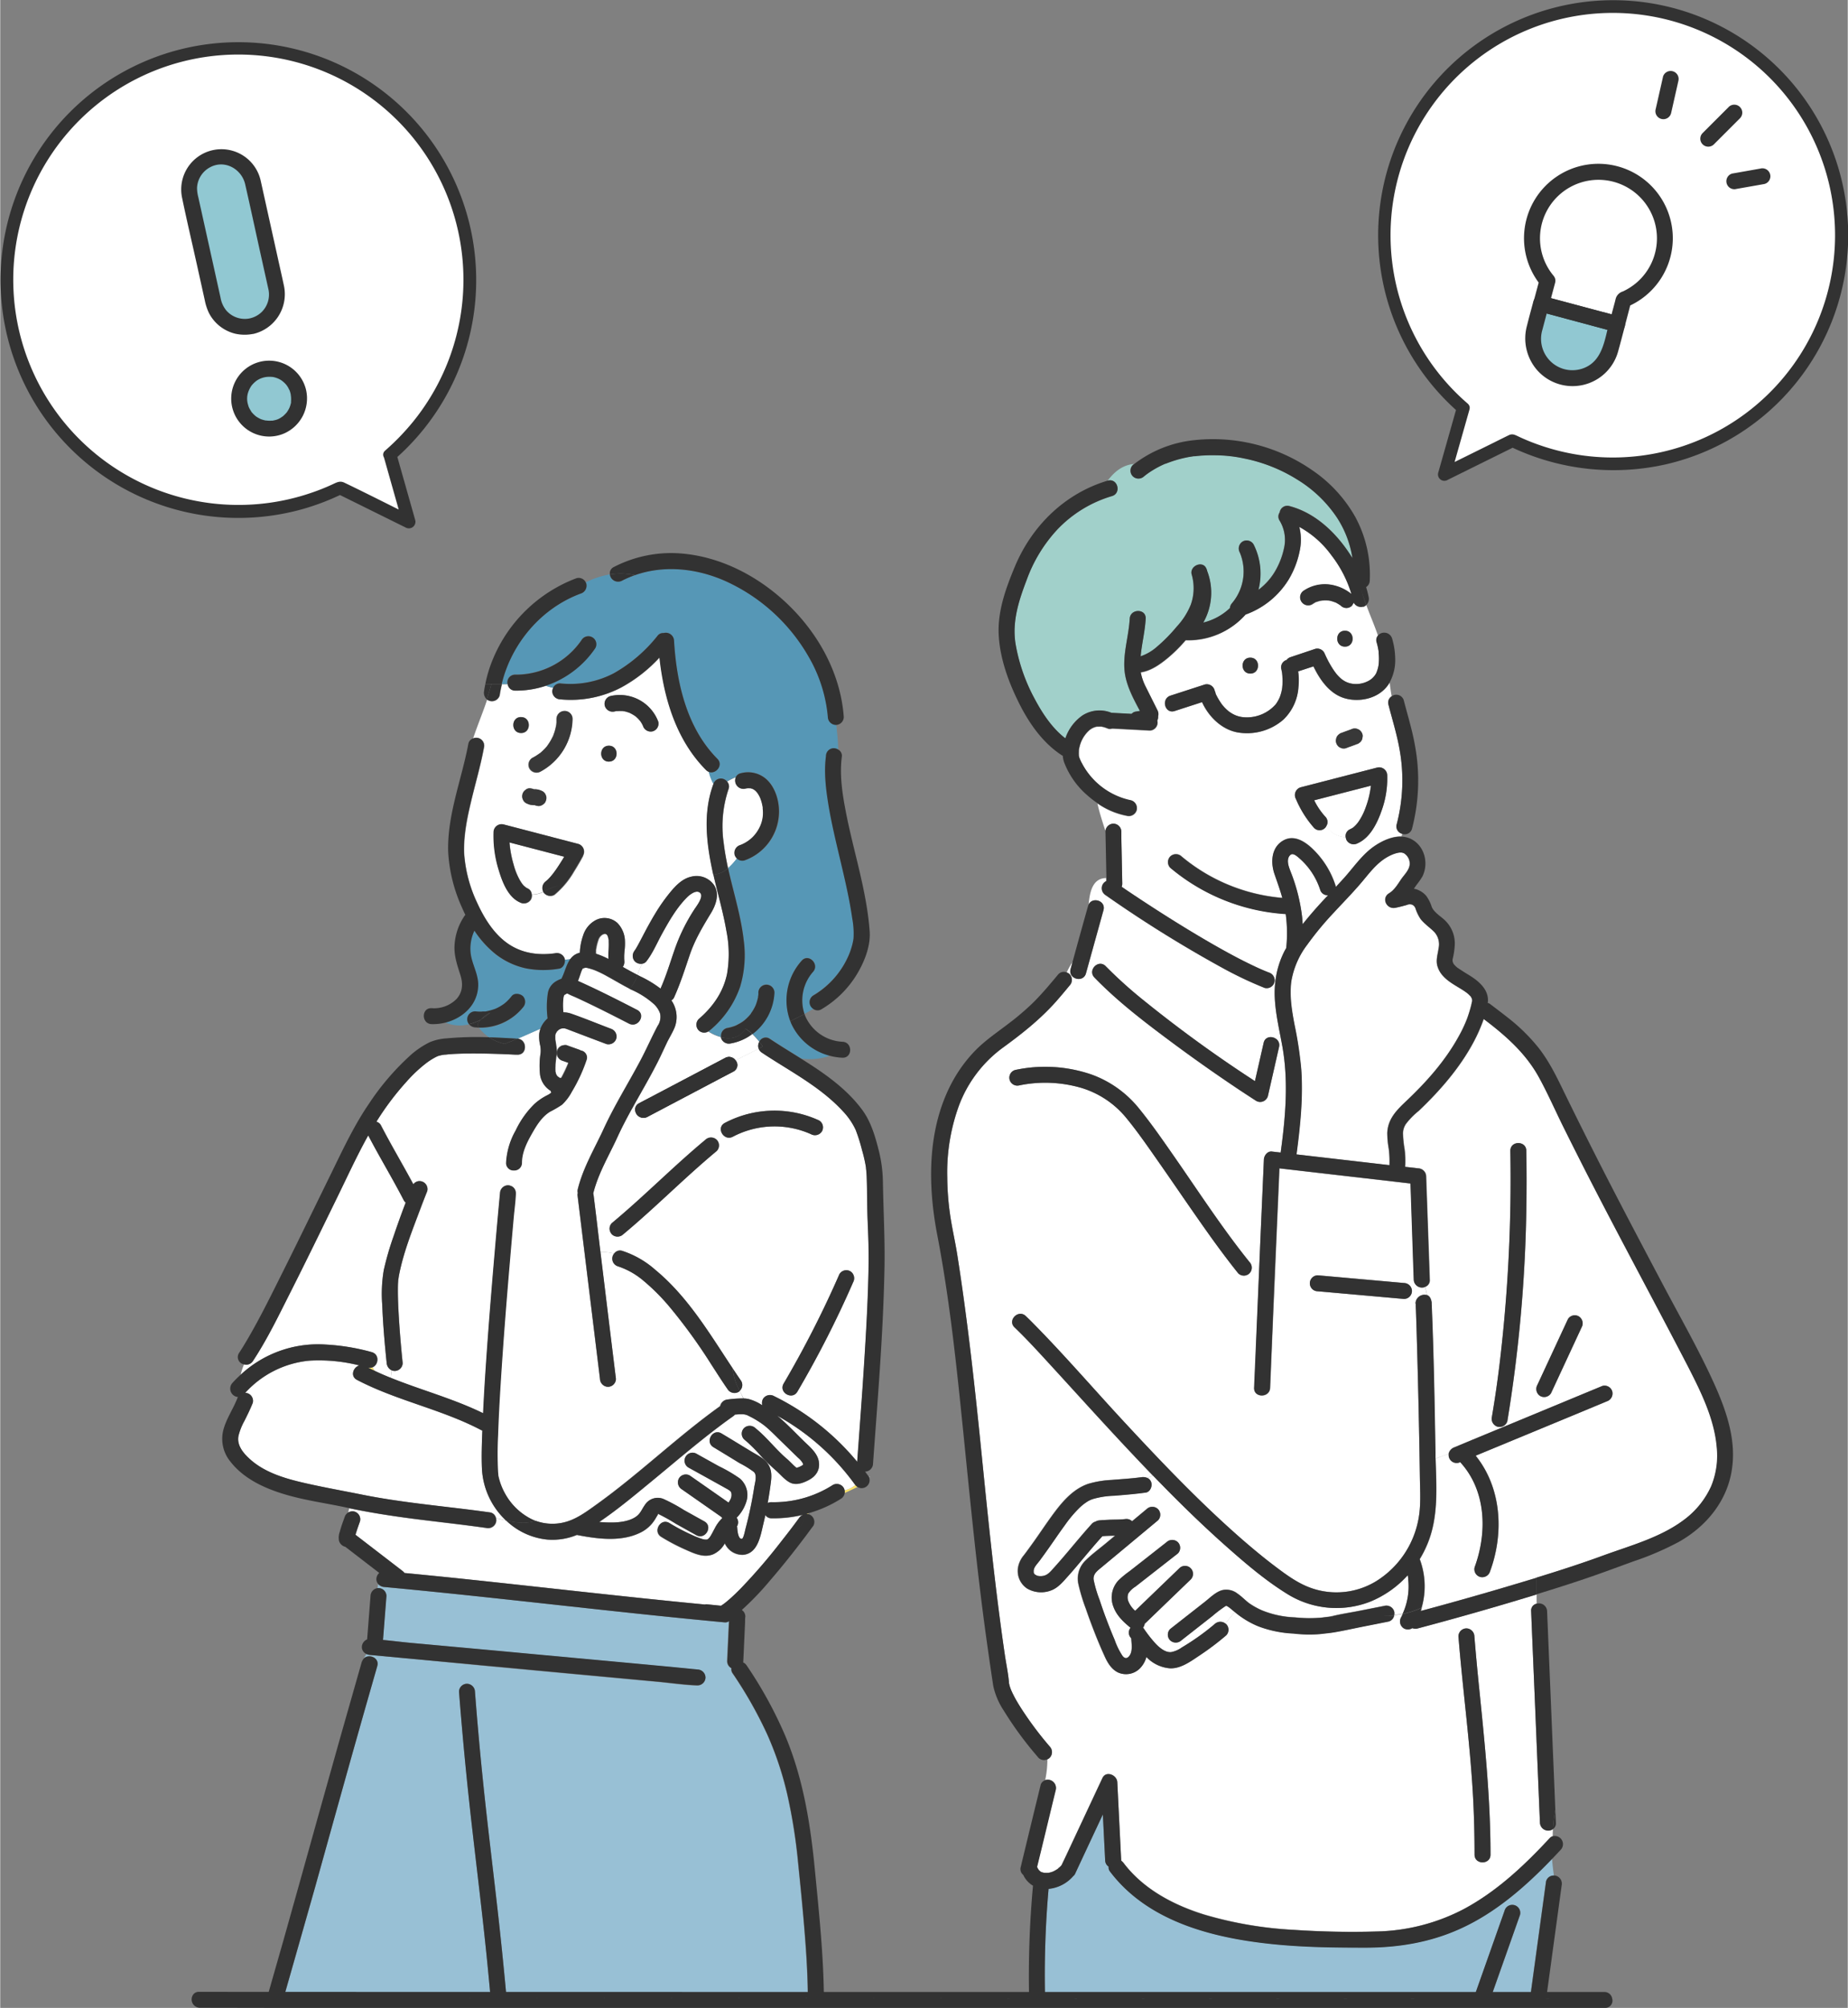 <svg xmlns="http://www.w3.org/2000/svg" id="ÉåÉCÉÑÅ__1" data-name="ÉåÉCÉÑÅ[_1" viewBox="0 0 579.13 629.3" aria-hidden="true" width="579px" height="629px"><rect x="0" y="0" width="579.13" height="629.3" fill="#808080" stroke="none"/><defs><linearGradient class="cerosgradient" data-cerosgradient="true" id="CerosGradient_id66136402d" gradientUnits="userSpaceOnUse" x1="50%" y1="100%" x2="50%" y2="0%"><stop offset="0%" stop-color="#d1d1d1"/><stop offset="100%" stop-color="#d1d1d1"/></linearGradient><linearGradient/><style>.cls-1-63605f3398b6f{fill:#fff;}.cls-2-63605f3398b6f{fill:#98c0d5;}.cls-3-63605f3398b6f{fill:#a1d0ca;}.cls-4-63605f3398b6f{fill:#323232;}.cls-5-63605f3398b6f{fill:#383838;}.cls-6-63605f3398b6f{fill:#91c8d2;}.cls-7-63605f3398b6f{fill:#fbe46c;}.cls-8-63605f3398b6f{fill:#5697b6;}</style></defs><path class="cls-1-63605f3398b6f" d="M525.53,614.05a4.12,4.12,0,0,0,.59-.07.06.06,0,0,0,0-.06c-.17.05-.34.08-.51.12Z" transform="translate(-108.48 -107.39)"/><path class="cls-1-63605f3398b6f" d="M440,693.1h0s0,0,0,0Z" transform="translate(-108.48 -107.39)"/><path class="cls-1-63605f3398b6f" d="M440,693.1c.29-.21.18-.2.07-.1l-.08.1Z" transform="translate(-108.48 -107.39)"/><path class="cls-1-63605f3398b6f" d="M525.53,614.05h0Z" transform="translate(-108.48 -107.39)"/><path class="cls-1-63605f3398b6f" d="M552.15,515.91a.82.82,0,0,0,0-.23,3,3,0,0,0,0,.31S552.15,515.94,552.15,515.91Z" transform="translate(-108.48 -107.39)"/><path class="cls-1-63605f3398b6f" d="M557.14,515.87c0-.06,0-.11,0-.17a2.73,2.73,0,0,1-.07.51A1.81,1.81,0,0,0,557.14,515.87Z" transform="translate(-108.48 -107.39)"/><path class="cls-1-63605f3398b6f" d="M552.16,516v.09h0Z" transform="translate(-108.48 -107.39)"/><path class="cls-1-63605f3398b6f" d="M557,516.29s0,0,0,0,0,0,0,0Z" transform="translate(-108.48 -107.39)"/><path class="cls-1-63605f3398b6f" d="M522.21,386.22a22.15,22.15,0,0,0-6.6-9.93c-1-.85-2.21-1.91-3.05-.61-1,1.53-.1,3.57.49,5.12a55.9,55.9,0,0,1,3.5,13.94c.08.76.13,1.52.18,2.28.94-1.17,1.9-2.32,2.86-3.45,1.64-1.93,3.36-3.78,5.1-5.63A2.4,2.4,0,0,1,522.21,386.22Z" transform="translate(-108.48 -107.39)"/><path class="cls-1-63605f3398b6f" d="M521,296h0Z" transform="translate(-108.48 -107.39)"/><path class="cls-1-63605f3398b6f" d="M522.78,295.5c-.33,0-.07,0,.06,0l0,0Z" transform="translate(-108.48 -107.39)"/><path class="cls-1-63605f3398b6f" d="M522.87,295.49h0Z" transform="translate(-108.48 -107.39)"/><path class="cls-1-63605f3398b6f" d="M434.52,693.89a.69.69,0,0,1,.13.11l-.08-.08h0Z" transform="translate(-108.48 -107.39)"/><path class="cls-1-63605f3398b6f" d="M435.07,694.2l-.06,0C434.91,694.13,434.88,694.13,435.07,694.2Z" transform="translate(-108.48 -107.39)"/><path class="cls-1-63605f3398b6f" d="M435.07,694.2l.17.08-.12-.06h-.05Z" transform="translate(-108.48 -107.39)"/><path class="cls-1-63605f3398b6f" d="M434.52,693.89l-.14-.14A.57.57,0,0,0,434.52,693.89Z" transform="translate(-108.48 -107.39)"/><path class="cls-1-63605f3398b6f" d="M437,694.39a1.62,1.62,0,0,1,.21,0H437Z" transform="translate(-108.48 -107.39)"/><path class="cls-2-63605f3398b6f" d="M566.12,711.83c-9.41,4.28-19.46,5.92-29.75,5.92-8.86,0-17.73-.09-26.57-.87-19.47-1.73-41.13-6.61-53.53-23.09a2,2,0,0,1-.35-1.44,2.37,2.37,0,0,1-1.09-2l-.72-14.35q-4.37,9.32-8.72,18.64a2,2,0,0,1-.57.69h0a11.73,11.73,0,0,1-7.73,4A309.82,309.82,0,0,0,436,734H571.57a2.35,2.35,0,0,1-.53-2.29q4.49-12.72,9-25.45a2.5,2.5,0,0,1,4.83,1.33l-9,25.45a3.09,3.09,0,0,1-.57,1H588a2.83,2.83,0,0,1,0-.41q2.49-18.27,5-36.55a2.44,2.44,0,0,1,2.5-1.82c-.23-1.75-.46-3.51-.59-5.3C586.57,698.63,577.2,706.79,566.12,711.83Z" transform="translate(-108.48 -107.39)"/><path class="cls-1-63605f3398b6f" d="M549.85,602.35c0-.12,0-.25,0-.38s0-.37-.06-.41l-.09-.47a32.28,32.28,0,0,1-11.81,8.3,29.13,29.13,0,0,1-26.16-2.56c-6.9-4.29-13.21-9.72-19.27-15.1-7.84-7-15.31-14.32-22.6-21.87-.6.23-1.18.47-1.76.72a2.26,2.26,0,0,1,1.19,1.48c.32,1.18-.41,2.9-1.75,3.08-3.33.45-6.67.72-10,1a26.09,26.09,0,0,0-6.5,1,7.91,7.91,0,0,0-2.19,1.08,14.28,14.28,0,0,0-2.09,1.7,37.92,37.92,0,0,0-4.55,5.4c-1.69,2.34-3.3,4.74-5,7.1q-1.41,2-2.88,4c-.43.57-1,1.18-1.34,1.72a3.9,3.9,0,0,0-.47.89c0,.07-.09.4-.11.47a3.73,3.73,0,0,0,0,.47h0a1.3,1.3,0,0,1,0,.15.56.56,0,0,1,0,.15h0c.07.12.14.24.22.36l.24.26a2.56,2.56,0,0,1,.56.29,4.1,4.1,0,0,0,2.49-.07c1.21-.42,2.12-1.66,3-2.58,4-4.43,7.67-9.14,11.69-13.56a2.27,2.27,0,0,1,1.21-.73,2.07,2.07,0,0,1,.64-.29,11.45,11.45,0,0,1,2-.2c.84,0,1.68-.08,2.52-.11,1.4,0,2.82,0,4.21-.2a2.51,2.51,0,0,1,2.06.69l4.57-3.81a2.55,2.55,0,0,1,3.54,0,2.51,2.51,0,0,1,0,3.53L459,594.16l-5.32,4.42c-1.3,1.09-2.75,2.08-2.48,3.95a39.27,39.27,0,0,0,1.88,6.33q1,3.15,2.21,6.27c.79,2.09,1.62,4.17,2.5,6.22a21.94,21.94,0,0,0,2.46,5c.7.88,1.42.92,2.14,0,1.06-1.38.72-3.59.61-5.19a2.18,2.18,0,0,1,0-.25l-.43-.6a2.4,2.4,0,0,1,.19-2.77c-2.24-1.84-4.34-3.82-5.37-6.6a7.91,7.91,0,0,1,1.62-8.3,30.47,30.47,0,0,1,3.4-2.8l4-3.13,7.64-6a2.57,2.57,0,0,1,3.54,0,2.53,2.53,0,0,1,0,3.54l-13.28,10.38a7.24,7.24,0,0,0-2.24,2.13,3.39,3.39,0,0,0,.08,2.65,7.93,7.93,0,0,0,2.06,2.81l13.86-13.35a2.5,2.5,0,0,1,3.54,3.54L467.56,616a2.51,2.51,0,0,1-.32.25,2.67,2.67,0,0,1-.53,1.27l.22.26a39.81,39.81,0,0,0,3.86,4.9c1.19,1.2,2.9,2.65,4.69,2.51a8.42,8.42,0,0,0,3.39-1.47q1.88-1.12,3.69-2.34a73.3,73.3,0,0,0,6.61-5,2.57,2.57,0,0,1,3.33-.17c1-1.16,2-2.46,3-3.64-.29-.24-.59-.46-.88-.71a9,9,0,0,0-1.66-1.22c.13.07-.42,0,0-.07a1.44,1.44,0,0,0-.53.24,39.75,39.75,0,0,0-3.94,3l-9.72,7.62a2.56,2.56,0,0,1-3.54,0,2.51,2.51,0,0,1,0-3.53l10.89-8.54c1.64-1.29,3.36-3.07,5.42-3.64a5.69,5.69,0,0,1,4.79,1.07c1.3.91,2.37,2.09,3.63,3a23.66,23.66,0,0,0,4,2.24,30.24,30.24,0,0,0,10.37,2.22,43.86,43.86,0,0,0,8.26.09l2.9-.36h0a1.11,1.11,0,0,1,.59-.14c2.76-.7,5.64-1.1,8.43-1.65l7.83-1.55a2.55,2.55,0,0,1,3.08,1.74,2.48,2.48,0,0,1,0,1.15,25.21,25.21,0,0,0,2.67-.41A20.48,20.48,0,0,0,549.85,602.35Z" transform="translate(-108.48 -107.39)"/><path class="cls-1-63605f3398b6f" d="M556.79,514.36a4.2,4.2,0,0,1,.34,1.34v0c0-.17,0-.06,0,.21l0,.42c.66,15.41.91,30.84,1.18,46.25,0,.68,0,1.35,0,2,1.37-.61,2.78-1,4.12-1.53a2.83,2.83,0,0,1,1.82-2.07l5.75-2.38L595,548.26l15.71-6.51a2.52,2.52,0,0,1,3.08,1.74,2.59,2.59,0,0,1-1.75,3.08L606.28,549l-24.91,10.32L571,563.6c8.14,10.1,8.93,24.27,4.51,36.26a2.55,2.55,0,0,1-3.08,1.74,2.51,2.51,0,0,1-1.74-3.07c4-10.87,3.65-24-4.54-32.92l-.44.19a2.51,2.51,0,0,1-3.15-2.76c-1.34.51-2.75.92-4.12,1.53.26,9.13,1,18.51-2.69,27.08a32.48,32.48,0,0,1-2.26,4.39,24.37,24.37,0,0,1,.6,15.22c.34-.15.68-.3,1-.47-.35.17-.69.32-1,.47-.09.35-.17.69-.28,1q17.12-4.59,34.07-9.74l2.24-.69v0c7-2.16,14-4.4,20.89-6.93,8.59-3.14,18.06-5.66,25.45-11.27a26.83,26.83,0,0,0,8.45-10.52,25.25,25.25,0,0,0,1.71-12.25c-.77-8.9-5-17.38-9-25.2-10.34-20-21.11-39.73-31.35-59.76q-3.88-7.6-7.68-15.25c-2.55-5.14-4.88-10.44-7.62-15.48-4.19-7.7-10.53-13.24-17.42-18.44l-.25.73a52,52,0,0,1-2.92,6.51c-4.34,8.14-10.56,15.27-17.21,21.59a23.28,23.28,0,0,0-4,4.08,5.33,5.33,0,0,0-.91,3.34,34.8,34.8,0,0,0,.48,4.5,28.34,28.34,0,0,1,.19,5.6l4.08.47a2.57,2.57,0,0,1,2.5,2.5l.14,4,1,28.41a2.17,2.17,0,0,1-1.49,2.25c.19.84.39,1.67.57,2.5A1.94,1.94,0,0,1,556.79,514.36Zm33.5,27.16q4.8-10.32,9.59-20.65a2.51,2.51,0,0,1,3.42-.89,2.57,2.57,0,0,1,.89,3.42L594.61,544a2.52,2.52,0,0,1-3.42.9A2.57,2.57,0,0,1,590.29,541.52Zm-14.23,9.93q1.53-9.06,2.63-18.2a487.86,487.86,0,0,0,3.18-65.19c0-3.23,5-3.22,5,0q.14,9.42,0,18.83a451.74,451.74,0,0,1-5.94,65.89,2.53,2.53,0,0,1-3.08,1.75A2.59,2.59,0,0,1,576.06,551.45Z" transform="translate(-108.48 -107.39)"/><path class="cls-1-63605f3398b6f" d="M591.12,678.68c-.11-2.73-.23-5.45-.34-8.18q-.74-17.84-1.48-35.68-.48-11.25-.94-22.5a2.16,2.16,0,0,1,1.71-2.31v-2.92l-5.88,1.78q-15.65,4.67-31.44,8.88a2.44,2.44,0,0,1-1.62-.11,2.62,2.62,0,0,1-2.66.09,2.56,2.56,0,0,1-.9-3.42c.2-.37.37-.74.54-1.11a25.21,25.21,0,0,1-2.67.41,2.4,2.4,0,0,1-1.76,1.93l-9.17,1.82c-2.56.51-5.13,1.09-7.71,1.53-1.53.26-3.09.39-4.63.58a43,43,0,0,1-8.33-.17,35.72,35.72,0,0,1-11-2.27,27.82,27.82,0,0,1-7.36-4.47c-1,1.18-2,2.48-3,3.64l.2.17a2.53,2.53,0,0,1,0,3.54,85.88,85.88,0,0,1-8.38,6.32c-2.68,1.76-5.9,4.16-9.27,4a11.4,11.4,0,0,1-7.36-3.56,7.91,7.91,0,0,1-1.56,3.05,6.12,6.12,0,0,1-7.27,1.84c-2-.94-3.22-2.89-4.11-4.83-1.15-2.5-2.21-5-3.22-7.59s-1.92-5-2.79-7.57a57.55,57.55,0,0,1-2.33-7.68,7.91,7.91,0,0,1,2.27-7.49c1.86-1.85,4-3.44,6.06-5.12l3.14-2.61h-.23c-1.24,0-2.51,0-3.76.16-2.46,2.72-4.81,5.55-7.17,8.36-1.2,1.43-2.41,2.83-3.64,4.22s-2.77,3.24-4.65,4.15a8.69,8.69,0,0,1-8.11-.33,6.6,6.6,0,0,1-2.81-6.75,8.24,8.24,0,0,1,1.82-3.71c1.05-1.34,2-2.71,3-4.09,1.92-2.7,3.75-5.46,5.7-8.14,3-4.14,6.46-8.43,11.48-10.13a30.87,30.87,0,0,1,7.27-1.21c3.13-.26,6.26-.44,9.38-.86a3.2,3.2,0,0,1,1.88.26c.58-.25,1.16-.49,1.76-.72-5.33-5.52-10.57-11.13-15.76-16.77-5.38-5.84-10.7-11.73-16.07-17.58-3.77-4.11-7.52-8.26-11.55-12.11-2.33-2.23,1.21-5.76,3.53-3.54.77.74,1.53,1.48,2.27,2.24,9.88,10,19.06,20.69,28.62,31,12,12.9,24.18,25.68,37.5,37.21,2.9,2.51,5.93,5,8.93,7.31,3.33,2.52,6.76,5.17,10.62,6.84a23.85,23.85,0,0,0,22-1.61,29.11,29.11,0,0,0,13.08-19c.93-4.47.58-9.12.52-13.66q-.11-7.77-.27-15.53-.27-13.47-.66-26.93-.12-4.34-.27-8.67c0-.82,0-1.64-.09-2.45,0-.19,0-.37,0-.56-.2-.62-.08-.66,0-.4v0a2.69,2.69,0,0,1,.09-.7,2.84,2.84,0,0,1,3.44-1.69c-.18-.83-.38-1.66-.57-2.5a2.56,2.56,0,0,1-3.51-2.25l-.14-4q-.44-13.1-.88-26.18l-3.24-.38-24.72-2.85-13.14-1.52c-.09,2-.17,4-.26,6q-.82,19.27-1.66,38.55-.53,12.12-1,24.23c-.14,3.21-5.14,3.21-5,0q.18-4.38.38-8.76L503.53,495l1.05-24.23c.05-1.22,1.11-2.66,2.5-2.5l2.76.32c1.48-11,2.5-22.27.52-33.32-.91-5.07-2.14-10.13-2.37-15.3a30.55,30.55,0,0,1,.2-5.07l-.24,0a2.79,2.79,0,0,1-.07.38,2.51,2.51,0,0,1-3.07,1.75,120.29,120.29,0,0,1-13.52-6.43,391.63,391.63,0,0,1-36.35-22.65,2.55,2.55,0,0,1-.89-3.42,2.5,2.5,0,0,1,1.1-1c0-.32,0-.63,0-.95-4.12.06-5.13,4-5.5,8.34,1.16-2.56,5.49-1.23,4.67,1.73l-5.49,19.8c-.86,3.1-5.68,1.77-4.82-1.33.2-.74.41-1.47.61-2.21a20.32,20.32,0,0,0-1.85,3.27,2.37,2.37,0,0,1,.93.56,2.55,2.55,0,0,1,0,3.53c-1.39,1.68-2.79,3.35-4.23,5-5,5.63-10.79,10.2-16.85,14.6a39.82,39.82,0,0,0-13.54,17.85,61.14,61.14,0,0,0-3.74,22.66,86.29,86.29,0,0,0,.87,11.58c.61,4.31,1.62,8.53,2.29,12.82,3.3,21,5.58,42.12,7.7,63.26,2.08,20.7,4.15,41.4,7.19,62,.42,2.83,1,5.69,1.29,8.54,0,.16,0,.23,0,.26s0,0,0,.05c.07.24.11.48.17.72.15.53.34,1,.54,1.56,0,0,.3.66.36.78.14.29.29.59.44.88q.48.93,1,1.83c.82,1.4,1.7,2.77,2.62,4.12a107.52,107.52,0,0,0,7.65,10,2.56,2.56,0,0,1,0,3.53,2.45,2.45,0,0,1-.74.49,31,31,0,0,1-.67,6.41,2.58,2.58,0,0,1,3.26,3c-2,8.07-3.91,16.14-5.88,24.22.13.26.26.51.41.75l.17.25,0,0c.1.11.21.2.32.3s0,0,.19.17l.33.19.11,0,.11.06c.23.07.45.12.68.17H436a5.21,5.21,0,0,0,.79,0l.19,0c-.2,0-.35,0,.11,0,.27-.06.53-.12.79-.2s.44-.15.66-.23h0l.39-.2c.24-.12.47-.26.7-.4l.36-.24a.31.31,0,0,1,.08-.11c.16-.17.45-.35.59-.48s.34-.35.5-.53l1.53-3.27q5.64-12,11.27-24.07c1.12-2.4,4.54-1,4.66,1.26q.6,12.24,1.22,24.49c0,.05,0,.08,0,.13a3.55,3.55,0,0,1,.76.74c6.13,8.14,15.55,13.13,25.16,16.13A121.08,121.08,0,0,0,514,712.2c8.6.57,17.32.77,25.94.5a61.56,61.56,0,0,0,27.28-7c10.34-5.52,19-13.66,26.9-22.19a2.32,2.32,0,0,1,1-.67c0-.76,0-1.5.09-2.25A2.6,2.6,0,0,1,591.12,678.68Zm-69.6-171.6,3.37.3,23.64,2.11A2.55,2.55,0,0,1,551,512a2.51,2.51,0,0,1-2.5,2.5l-3.37-.3-23.64-2.11a2.5,2.5,0,1,1,0-5ZM455,410.2a138.16,138.16,0,0,0,12.15,10.92,410.92,410.92,0,0,0,34.64,25.11l2.73-12c.72-3.14,5.54-1.8,4.82,1.33q-1.74,7.69-3.5,15.4a2.52,2.52,0,0,1-3.67,1.49c-1.55-1-3.08-2-4.6-3q-11.28-7.53-22.17-15.6c-8.32-6.19-16.7-12.59-23.93-20.06C449.22,411.42,452.75,407.89,455,410.2Zm-30.11,35.61a2.54,2.54,0,0,1,1.75-3.08,44.75,44.75,0,0,1,23.82,1.38,33.85,33.85,0,0,1,14.8,10.43c3.77,4.6,7.18,9.5,10.58,14.38,7.95,11.39,15.59,23.25,24.26,34a2.55,2.55,0,0,1,0,3.53,2.51,2.51,0,0,1-3.54,0c-4.73-5.88-9.1-12-13.42-18.23-4.05-5.81-8-11.67-12.1-17.47-3.17-4.54-6.35-9.12-9.65-13.09a29,29,0,0,0-14-9.32,40.4,40.4,0,0,0-19.4-.8A2.55,2.55,0,0,1,424.88,445.81ZM570.62,688.65q0-8.19-.38-16.37c-.85-17.4-3.27-34.69-4.67-52a2.52,2.52,0,0,1,2.5-2.5,2.56,2.56,0,0,1,2.5,2.5q.66,8.17,1.51,16.33c1.76,17.35,3.54,34.62,3.54,52.09C575.62,691.87,570.62,691.87,570.62,688.65Z" transform="translate(-108.48 -107.39)"/><path class="cls-3-63605f3398b6f" d="M456.94,262.9a38.76,38.76,0,0,0-17.16,10.52,46.2,46.2,0,0,0-9.54,15.67c-2.47,6.49-4.62,13-3.54,20a55.71,55.71,0,0,0,5.89,17.13c2.44,4.65,5.53,9.38,9.76,12.62,0,0,0,0,0-.06a14.29,14.29,0,0,1,5.34-7.13,9.91,9.91,0,0,1,9.14-.81,1.75,1.75,0,0,1,.46,0l1.44.08,4.34.23a1.86,1.86,0,0,1,.27-.22,1.89,1.89,0,0,1,.85-.45l.51-.09,1-.16c-2.22-4.19-4.57-8.47-4.86-13.24-.33-5.28,1.38-10.42,1.67-15.67.18-3.2,5.18-3.21,5,0-.21,4-1.22,7.85-1.58,11.79a14.91,14.91,0,0,0,5.12-3,49.55,49.55,0,0,0,6.18-6.28,22.4,22.4,0,0,0,4.44-6.94,15.4,15.4,0,0,0,.27-9.4c-.77-2.67,3.41-4.54,4.57-1.92.09.19.16.4.24.6h0l0,.12a18.86,18.86,0,0,1-1.18,16.25,18.46,18.46,0,0,0,8.34-4.54,2.66,2.66,0,0,1,.63-1.5A15.37,15.37,0,0,0,497,280.55a2.56,2.56,0,0,1,.9-3.42,2.53,2.53,0,0,1,3.42.9,20.23,20.23,0,0,1,1.52,14.18,19.84,19.84,0,0,0,5.06-5.54,24.27,24.27,0,0,0,3.11-8.22,11.66,11.66,0,0,0-1.56-8,2.29,2.29,0,0,1,.06-2.51,2.42,2.42,0,0,1,3-2c6.95,1.8,12.63,6.56,16.93,12.15q1.51,2,2.87,4.16a32.19,32.19,0,0,0-4.76-12.55,40,40,0,0,0-12.45-12,49.72,49.72,0,0,0-16.73-6.67,44.14,44.14,0,0,0-8.79-1c-1.42,0-2.85,0-4.27.08-.79.05-1.57.12-2.35.21l-.33,0-.34.05-1,.15a40.9,40.9,0,0,0-4.22,1c-.68.2-1.36.42-2,.66l-.88.32-.43.18-.13,0,0,0a30.49,30.49,0,0,0-3.6,1.84c-.58.35-1.16.72-1.72,1.11-.28.2-.56.4-.83.61h0l-.12.1-.36.28a2.53,2.53,0,0,1-3.53,0,2.5,2.5,0,0,1,0-3.53c.13-.11.26-.2.39-.3-3.69.37-6.2,2.53-8.21,5.21C458.73,257.25,460,262,456.94,262.9Z" transform="translate(-108.48 -107.39)"/><path class="cls-1-63605f3398b6f" d="M546.23,365.73a54.36,54.36,0,0,0,.83-23.84c-.84-4.61-2.24-9.1-3.41-13.63a2.33,2.33,0,0,1,1-2.64c-.27-1.44-.47-2.9-.65-4.35a10.35,10.35,0,0,1-1.35,1.84c-3,3.24-8,4.29-12.19,3.29-5-1.18-8.21-5.64-10.37-10.14l-4.8,1.57a20.84,20.84,0,0,1,.09,4.86,15.53,15.53,0,0,1-4.71,10.25,17.38,17.38,0,0,1-14.44,4c-4.94-.94-9-4.91-11.06-9.47l-8.59,2.78c-3.07,1-4.37-3.83-1.33-4.82L486,321.94a2.52,2.52,0,0,1,3.07,1.74c.05.15.09.29.15.44l.18.5,0,.1a.25.25,0,0,0,0,.07,21.18,21.18,0,0,0,2,3.39.93.93,0,0,1,.07.11l.16.18c.1.11.18.22.28.32.23.27.48.53.73.77s.54.5.82.74l.09.07.12.09.38.25a8.5,8.5,0,0,0,4.16,1.48,12.06,12.06,0,0,0,10-4l.23-.31c.13-.2.26-.39.38-.59s.37-.66.54-1c0-.08.07-.16.1-.23l.16-.4c.11-.34.22-.68.32-1s.2-.82.28-1.24c0-.13,0-.27.07-.4v-.14a17.11,17.11,0,0,0,.11-1.89c0-.61,0-1.22-.06-1.83,0-.23-.05-.47-.07-.71v-.06c-.08-.41-.14-.82-.24-1.22a2.4,2.4,0,0,1,1.64-2.94,2.44,2.44,0,0,1,1.27-.9l7.78-2.55a2.49,2.49,0,0,1,3,1.61c-.06-.14-.1-.23.09.17s.37.81.57,1.21a31.14,31.14,0,0,0,2.06,3.59c1.49,2.21,3.25,4,6.09,4.38a8.18,8.18,0,0,0,4.62-.79,5.85,5.85,0,0,0,2.64-2.46,10.42,10.42,0,0,0,.81-2.8,18.15,18.15,0,0,0,0-3.61s0-.32,0-.42v0c0-.24-.07-.47-.12-.71s-.14-.73-.22-1.09-.18-.72-.28-1.07a2.17,2.17,0,0,1,.38-2.15c-1.08-3.21-2.45-6.28-3.65-9.57a2.28,2.28,0,0,1-1,.58,1.75,1.75,0,0,0-3.45-.4,2.55,2.55,0,0,1-3.54,0l-.21-.17-.05,0c-.19-.14-.39-.26-.59-.39l-.62-.35-.32-.15-.07,0-.16-.06-.34-.12a7,7,0,0,0-.69-.21l-.7-.16-.26,0a11.16,11.16,0,0,0-1.53,0l-.27,0,0,0c-.15.05-.59.1-.68.12s-.49.13-.73.21l-.36.13c-.15,0-.17,0-.14,0-.18.09-.4.25-.51.3s-.47.28-.69.43a2.5,2.5,0,0,1-2.53-4.32,11.88,11.88,0,0,1,7.69-1.89,13.58,13.58,0,0,1,7.15,3,37.57,37.57,0,0,0-6.36-12.24,30.34,30.34,0,0,0-10-8.8A16.6,16.6,0,0,1,516,279a28.41,28.41,0,0,1-3.56,9.91A26.27,26.27,0,0,1,498.85,300a24,24,0,0,1-18.77,8.12,45.93,45.93,0,0,1-5.92,5.83c-2.36,1.9-5.08,3.79-8.15,4.24a17.09,17.09,0,0,0,1.63,4.67l3.63,7.26a2.49,2.49,0,0,1,.19,1.79,2.71,2.71,0,0,1-.28,1.41,2.89,2.89,0,0,1,.1.6,2.51,2.51,0,0,1-2.5,2.5l-1.44-.08-10-.53-.38,0a1.85,1.85,0,0,1-1.25,0,12.17,12.17,0,0,0-1.32-.47c-.11,0-.66-.14-.65-.15a5.77,5.77,0,0,0-1,0l-.38,0-.09,0a5.09,5.09,0,0,0-2.64,1.37,10,10,0,0,0-2.85,5.14c-.07.26-.12.53-.17.8v.05l0,.29a12.34,12.34,0,0,0,0,1.36v0a1.22,1.22,0,0,0,0,.17c.05.2.1.4.17.6a12.2,12.2,0,0,0,.83,1.8,22.52,22.52,0,0,0,15.36,11.55,2.53,2.53,0,0,1,1.75,3.08,2.56,2.56,0,0,1-3.08,1.74,23.77,23.77,0,0,1-9.22-3.91c.6,2.81,1.56,5.65,2.49,8.6a2.56,2.56,0,0,1,2.48-2.29,2.53,2.53,0,0,1,2.5,2.5c0,.68,0,1.37,0,2.05q.15,7.11.29,14.22a2.35,2.35,0,0,1-.2,1l1.58,1.07c6.83,4.59,13.76,9.05,20.82,13.3,4.13,2.48,8.3,4.9,12.55,7.17,2,1.07,4,2.11,6.09,3.09,1.89.9,3.43,1.59,5.14,2.25a2.58,2.58,0,0,1,1.81,2.69l.24,0a27.75,27.75,0,0,1,2.94-9.62l.46-.82a44.55,44.55,0,0,0-.16-10.64,62.24,62.24,0,0,1-36.19-14.51,2.54,2.54,0,0,1,0-3.54,2.57,2.57,0,0,1,3.54,0,56.58,56.58,0,0,0,31.59,13c-.7-2.51-1.58-4.95-2.45-7.46-1.26-3.66-1.05-8.33,2.68-10.5,4-2.33,8.1,1.19,10.68,4.06a27.6,27.6,0,0,1,5.75,10,2.72,2.72,0,0,1,.1.46c.85-.91,1.7-1.83,2.54-2.76,3.2-3.55,5.82-7.58,9.88-10.25,2.31-1.52,5.29-2.87,8.15-2.78.09-.29.18-.57.26-.85A2.38,2.38,0,0,1,546.23,365.73ZM530,305.06c3.22,0,3.22,5,0,5S526.73,305.06,530,305.06Zm-29.63,8.44c3.22,0,3.22,5,0,5S497.1,313.5,500.32,313.5Zm26.84,25.65a2.26,2.26,0,0,1,.94-1.63,2,2,0,0,1,.85-.45c1.13-.46,2.29-.81,3.41-1.28a2.5,2.5,0,0,1,1.33,0l.6.25a2.55,2.55,0,0,1,1.15,1.5,1.85,1.85,0,0,1,0,1,1.79,1.79,0,0,1-.29.93,2,2,0,0,1-.65.71,1.78,1.78,0,0,1-.85.44c-1.12.47-2.28.82-3.41,1.28a2.5,2.5,0,0,1-1.33,0l-.59-.25a2.49,2.49,0,0,1-1.15-1.49A1.9,1.9,0,0,1,527.16,339.15Zm14,23.1c-1.37,3.62-3.5,7.8-7.24,9.45a2.56,2.56,0,0,1-3.42-.9,2.38,2.38,0,0,1-.3-1,8.31,8.31,0,0,1-6.11-3.39,2.39,2.39,0,0,1-3.79.45,33,33,0,0,1-5.68-9.05,2.53,2.53,0,0,1,1.49-3.67l2.95-.76,21-5.42a2.54,2.54,0,0,1,3.17,2.41A29.79,29.79,0,0,1,541.16,362.25Z" transform="translate(-108.48 -107.39)"/><path class="cls-1-63605f3398b6f" d="M531.4,367.38a9.71,9.71,0,0,0,1-.53l.12-.08,0,0c.13-.1.25-.21.37-.32a9.14,9.14,0,0,0,1.39-1.6,19.68,19.68,0,0,0,2.22-4.48,28.52,28.52,0,0,0,1.6-6.72l-17.78,4.58a22,22,0,0,0,3.46,5.12,2.36,2.36,0,0,1,.26,3.09,8.31,8.31,0,0,0,6.11,3.39A2.35,2.35,0,0,1,531.4,367.38Z" transform="translate(-108.48 -107.39)"/><path class="cls-1-63605f3398b6f" d="M433.46,601.21l-.08,0Z" transform="translate(-108.48 -107.39)"/><path class="cls-1-63605f3398b6f" d="M437,694.39Z" transform="translate(-108.48 -107.39)"/><path class="cls-4-63605f3398b6f" d="M552,341.36c-.83-4.89-2.31-9.63-3.55-14.43a2.43,2.43,0,0,0-3.82-1.31,27,27,0,0,0,1.42,5.17,27,27,0,0,1-1.42-5.17,2.33,2.33,0,0,0-1,2.64c1.17,4.53,2.57,9,3.41,13.63a54.36,54.36,0,0,1-.83,23.84,2.38,2.38,0,0,0,1.73,3,6.21,6.21,0,0,0,.11-3.92,6.21,6.21,0,0,1-.11,3.92,2.35,2.35,0,0,0,3.09-1.65A59.92,59.92,0,0,0,552,341.36Z" transform="translate(-108.48 -107.39)"/><path class="cls-4-63605f3398b6f" d="M500.32,318.5c3.22,0,3.22-5,0-5S497.1,318.5,500.32,318.5Z" transform="translate(-108.48 -107.39)"/><path class="cls-4-63605f3398b6f" d="M530,305.06c-3.22,0-3.22,5,0,5S533.17,305.06,530,305.06Z" transform="translate(-108.48 -107.39)"/><path class="cls-4-63605f3398b6f" d="M440.15,412.73c-2.56,3.07-5.12,6.15-8,9a82,82,0,0,1-7.66,6.51c-3.54,2.72-7.27,5.21-10.4,8.43a44.36,44.36,0,0,0-7.13,9.7c-7.87,14.5-7.83,32-4.8,47.85,4,20.74,6.15,41.84,8.28,62.84s4.16,42.17,7.06,63.16c.72,5.19,1.47,10.46,2.26,15.58a22.6,22.6,0,0,0,3.23,7.62,110.46,110.46,0,0,0,10.2,14l.72.86a2.43,2.43,0,0,0,2.8.49,13.78,13.78,0,0,0-.67-4,13.78,13.78,0,0,1,.67,4,2.45,2.45,0,0,0,.74-.49,2.56,2.56,0,0,0,0-3.53,107.52,107.52,0,0,1-7.65-10c-.92-1.35-1.8-2.72-2.62-4.12q-.54-.9-1-1.83c-.15-.29-.3-.59-.44-.88-.06-.12-.34-.77-.36-.78-.2-.51-.39-1-.54-1.56-.06-.24-.1-.48-.17-.72,0,0,0,0,0-.05s0-.1,0-.26c-.25-2.85-.87-5.71-1.29-8.54-3-20.59-5.11-41.29-7.19-62-2.12-21.14-4.4-42.26-7.7-63.26-.67-4.29-1.68-8.51-2.29-12.82a86.29,86.29,0,0,1-.87-11.58,61.14,61.14,0,0,1,3.74-22.66,39.82,39.82,0,0,1,13.54-17.85c6.06-4.4,11.88-9,16.85-14.6,1.44-1.63,2.84-3.3,4.23-5a2.55,2.55,0,0,0,0-3.53,2.37,2.37,0,0,0-.93-.56,8.84,8.84,0,0,1-2.68,3.62,8.84,8.84,0,0,0,2.68-3.62A2.36,2.36,0,0,0,440.15,412.73Z" transform="translate(-108.48 -107.39)"/><path class="cls-4-63605f3398b6f" d="M543.07,314.79c.4,2,.65,4.24.93,6.48a14.5,14.5,0,0,0,1.75-7.44,23.19,23.19,0,0,0-1-6.41,2.59,2.59,0,0,0-4.44-.82,36.32,36.32,0,0,1,1.72,7.19,36.32,36.32,0,0,0-1.72-7.19,2.17,2.17,0,0,0-.38,2.15c.1.35.19.71.28,1.07s.16.72.22,1.09.08.47.12.71v0c0,.1,0,.38,0,.42a18.15,18.15,0,0,1,0,3.61,10.42,10.42,0,0,1-.81,2.8,5.85,5.85,0,0,1-2.64,2.46,8.18,8.18,0,0,1-4.62.79c-2.84-.34-4.6-2.17-6.09-4.38a31.14,31.14,0,0,1-2.06-3.59c-.2-.4-.39-.8-.57-1.21s-.15-.31-.09-.17a2.49,2.49,0,0,0-3-1.61L513,313.33a2.44,2.44,0,0,0-1.27.9,2.4,2.4,0,0,0-1.64,2.94c.1.4.16.81.24,1.22v.06c0,.24.05.48.07.71,0,.61.07,1.22.06,1.83a17.11,17.11,0,0,1-.11,1.89V323c0,.13-.05.27-.07.4-.08.42-.17.83-.28,1.24s-.21.69-.32,1l-.16.4c0,.07-.06.15-.1.23-.17.34-.34.67-.54,1s-.25.39-.38.59l-.23.31a12.06,12.06,0,0,1-10,4,8.5,8.5,0,0,1-4.16-1.48l-.38-.25-.12-.09-.09-.07c-.28-.24-.55-.48-.82-.74s-.5-.5-.73-.77c-.1-.1-.18-.21-.28-.32l-.16-.18a.93.93,0,0,0-.07-.11,21.18,21.18,0,0,1-2-3.39.25.25,0,0,1,0-.07l0-.1-.18-.5c-.06-.15-.1-.29-.15-.44a2.52,2.52,0,0,0-3.07-1.74l-10.75,3.48c-3,1-1.74,5.82,1.33,4.82l8.59-2.78c2.09,4.56,6.12,8.53,11.06,9.47a17.38,17.38,0,0,0,14.44-4,15.53,15.53,0,0,0,4.71-10.25,20.84,20.84,0,0,0-.09-4.86l4.8-1.57c2.16,4.5,5.41,9,10.37,10.14,4.18,1,9.19,0,12.19-3.29a10.35,10.35,0,0,0,1.35-1.84C543.72,319,543.47,316.83,543.07,314.79Z" transform="translate(-108.48 -107.39)"/><path class="cls-1-63605f3398b6f" d="M568.35,426.35c.39-1.06.74-2.13,1-3.21.12-.44.23-.88.33-1.33,0-.21.1-.42.14-.64v-.48c0-.13-.14-.4-.15-.46l-.21-.38a.85.85,0,0,1-.07-.15l-.13-.12c-.22-.22-.43-.44-.66-.65l-.42-.35c-.42-.32-.86-.61-1.3-.9-2.07-1.33-4.4-2.49-6.09-4.32a7.75,7.75,0,0,1-1.92-3.43c-.42-1.83.19-3.51.43-5.32a5.72,5.72,0,0,0-1.3-5.08c-1.36-1.42-3-2.51-4.26-4a13,13,0,0,1-1.66-3.38,2,2,0,0,0-1.08-1.23,2.27,2.27,0,0,0-1.69.1c-1.19.34-2.38.65-3.6.89-2.73.52-4.43-3.05-1.92-4.57,1.64-1,2.66-2.73,3.71-4.29s2.61-2.92,2.75-4.77a3.82,3.82,0,0,0-1.94-3.55s-.72-.18-.35-.12a5,5,0,0,0-1.09,0,10.29,10.29,0,0,0-2.34.73c-3.94,1.74-6.33,4.93-9,8.14-2.89,3.46-6.08,6.67-9.14,10a98.1,98.1,0,0,0-8.27,10,26.05,26.05,0,0,0-5,11.49c-.6,4.52.15,9.1,1,13.53a119.72,119.72,0,0,1,2.12,14.07c.62,8.92-.32,17.8-1.49,26.63l22.69,2.62,6.46.75a30.27,30.27,0,0,0-.24-5.27,28.29,28.29,0,0,1-.44-4.88c.21-4.52,3.11-7.25,6.21-10.19,6.27-5.95,12.1-12.55,16.26-20.17A41.09,41.09,0,0,0,568.35,426.35Z" transform="translate(-108.48 -107.39)"/><path class="cls-1-63605f3398b6f" d="M569.86,420.7c0,.41,0,.19,0,0Z" transform="translate(-108.48 -107.39)"/><path class="cls-4-63605f3398b6f" d="M504.51,434.22l-2.73,12a410.92,410.92,0,0,1-34.64-25.11A138.16,138.16,0,0,1,455,410.2c-2.24-2.31-5.77,1.22-3.53,3.54,7.23,7.47,15.61,13.87,23.93,20.06q10.86,8.1,22.17,15.6c1.52,1,3.05,2,4.6,3a2.52,2.52,0,0,0,3.67-1.49q1.76-7.71,3.5-15.4C510.05,432.42,505.23,431.08,504.51,434.22Z" transform="translate(-108.48 -107.39)"/><path class="cls-4-63605f3398b6f" d="M506.14,412.18c-1.71-.66-3.25-1.35-5.14-2.25-2.06-1-4.08-2-6.09-3.09-4.25-2.27-8.42-4.69-12.55-7.17-7.06-4.25-14-8.71-20.82-13.3L460,385.3a2.35,2.35,0,0,0,.2-1q-.14-7.11-.29-14.22c0-.68,0-1.37,0-2.05a2.53,2.53,0,0,0-2.5-2.5,2.56,2.56,0,0,0-2.48,2.29,56.55,56.55,0,0,1,2.22,9,56.55,56.55,0,0,0-2.22-9c0,.07,0,.14,0,.21q.15,7.11.29,14.23v.31a8.3,8.3,0,0,1,1.94.22,8.3,8.3,0,0,0-1.94-.22c0,.32,0,.63,0,.95a2.5,2.5,0,0,0-1.1,1,2.55,2.55,0,0,0,.89,3.42,391.63,391.63,0,0,0,36.35,22.65A120.29,120.29,0,0,0,504.81,417a2.51,2.51,0,0,0,3.07-1.75,2.79,2.79,0,0,0,.07-.38c-2-.26-4.46.34-5.88-1.08,1.42,1.42,3.87.82,5.88,1.08A2.58,2.58,0,0,0,506.14,412.18Z" transform="translate(-108.48 -107.39)"/><path class="cls-4-63605f3398b6f" d="M545.16,514.19l3.37.3A2.51,2.51,0,0,0,551,512a2.55,2.55,0,0,0-2.5-2.5l-23.64-2.11-3.37-.3a2.5,2.5,0,1,0,0,5Z" transform="translate(-108.48 -107.39)"/><path class="cls-4-63605f3398b6f" d="M557.13,515.66v0c0,.06,0,.11,0,.17C557.18,515.6,557.14,515.49,557.13,515.66Z" transform="translate(-108.48 -107.39)"/><path class="cls-4-63605f3398b6f" d="M552.13,515.68c0-.26-.17-.22,0,.4V516A3,3,0,0,1,552.13,515.68Z" transform="translate(-108.48 -107.39)"/><path class="cls-4-63605f3398b6f" d="M426.63,442.73a2.5,2.5,0,1,0,1.33,4.82,40.4,40.4,0,0,1,19.4.8,29,29,0,0,1,14,9.32c3.3,4,6.48,8.55,9.65,13.09,4.06,5.8,8.05,11.66,12.1,17.47,4.32,6.19,8.69,12.35,13.42,18.23a2.51,2.51,0,0,0,3.54,0,2.55,2.55,0,0,0,0-3.53c-8.67-10.76-16.31-22.62-24.26-34-3.4-4.88-6.81-9.78-10.58-14.38a33.85,33.85,0,0,0-14.8-10.43A44.75,44.75,0,0,0,426.63,442.73Z" transform="translate(-108.48 -107.39)"/><path class="cls-4-63605f3398b6f" d="M645.58,540.71c-4.68-10.29-10.33-20.18-15.62-30.17s-10.53-19.91-15.71-29.91q-8.09-15.64-15.81-31.47c-2.27-4.67-4.5-9.21-7.71-13.32a57.78,57.78,0,0,0-9.25-9.18c-2-1.58-4-3.1-6-4.61a1.65,1.65,0,0,0-.72-.31c0-.13,0-.25.05-.38.24-3-1.67-5.28-3.91-7-1-.76-2.09-1.41-3.17-2.07-.52-.32-1-.64-1.56-1-.25-.16-.5-.34-.74-.51l-.05,0c-.15-.12-.31-.25-.45-.38a8.07,8.07,0,0,1-.59-.58l-.2-.22,0,0c-.1-.16-.19-.32-.28-.49a3.66,3.66,0,0,0-.13-.47h0v-.43c0-.24.1-.47.14-.71a24.54,24.54,0,0,0,.55-3.91,10.05,10.05,0,0,0-2.73-7.41c-1.37-1.48-3.66-2.64-4.48-4.53a11.84,11.84,0,0,0-1.78-3.55,7,7,0,0,0-3.06-2,6.43,6.43,0,0,0-.76-.17c.29-.42.57-.84.86-1.25a22.91,22.91,0,0,0,1.8-2.58c2-4,.79-9.37-3.26-11.61a7.07,7.07,0,0,0-3.32-.88,10.3,10.3,0,0,0-.63,3.23,10.3,10.3,0,0,1,.63-3.23c-2.86-.09-5.84,1.26-8.15,2.78-4.06,2.67-6.68,6.7-9.88,10.25-.84.93-1.69,1.85-2.54,2.76a2.72,2.72,0,0,0-.1-.46,27.6,27.6,0,0,0-5.75-10c-2.58-2.87-6.66-6.39-10.68-4.06-3.73,2.17-3.94,6.84-2.68,10.5.87,2.51,1.75,4.95,2.45,7.46a56.58,56.58,0,0,1-31.59-13,2.57,2.57,0,0,0-3.54,0,2.54,2.54,0,0,0,0,3.54,62.24,62.24,0,0,0,36.19,14.51,44.55,44.55,0,0,1,.16,10.64l-.46.82a27.75,27.75,0,0,0-2.94,9.62,3.34,3.34,0,0,1,1.88.89,3.34,3.34,0,0,0-1.88-.89A30.55,30.55,0,0,0,508,420c.23,5.17,1.46,10.23,2.37,15.3,2,11.05,1,22.28-.52,33.32l-2.76-.32c-1.39-.16-2.45,1.28-2.5,2.5L503.53,495l-1.65,38.56q-.19,4.38-.38,8.76c-.14,3.21,4.86,3.21,5,0q.53-12.12,1-24.23.82-19.28,1.66-38.55c.09-2,.17-4,.26-6l13.14,1.52,24.72,2.85,3.24.38q.44,13.08.88,26.18l.14,4a2.56,2.56,0,0,0,3.51,2.25,30.62,30.62,0,0,1-1-7,30.62,30.62,0,0,0,1,7,2.17,2.17,0,0,0,1.49-2.25l-1-28.41-.14-4a2.57,2.57,0,0,0-2.5-2.5l-4.08-.47a28.34,28.34,0,0,0-.19-5.6,34.8,34.8,0,0,1-.48-4.5,5.33,5.33,0,0,1,.91-3.34,23.28,23.28,0,0,1,4-4.08c6.65-6.32,12.87-13.45,17.21-21.59a52,52,0,0,0,2.92-6.51l.25-.73c6.89,5.2,13.23,10.74,17.42,18.44,2.74,5,5.07,10.34,7.62,15.48s5.09,10.18,7.68,15.25c10.24,20,21,39.78,31.35,59.76,4,7.82,8.23,16.3,9,25.2a25.25,25.25,0,0,1-1.71,12.25,26.83,26.83,0,0,1-8.45,10.52c-7.39,5.61-16.86,8.13-25.45,11.27-6.89,2.53-13.88,4.77-20.89,6.93v5.23c6.25-1.91,12.48-3.9,18.65-6.06,4-1.41,8-2.91,12-4.35a91.66,91.66,0,0,0,13.94-6c8.78-4.92,15.47-13.11,16.76-23.27C652.63,558.2,649.34,549,645.58,540.71Zm-133-165c.84-1.3,2.06-.24,3.05.61a22.15,22.15,0,0,1,6.6,9.93,2.4,2.4,0,0,0,2.48,1.72c-1.74,1.85-3.46,3.7-5.1,5.63-1,1.13-1.92,2.28-2.86,3.45-.05-.76-.1-1.52-.18-2.28a55.9,55.9,0,0,0-3.5-13.94C512.46,379.25,511.59,377.21,512.56,375.68Zm57.16,46.13c-.1.45-.21.89-.33,1.33-.3,1.08-.65,2.15-1,3.21a41.09,41.09,0,0,1-2.64,5.67c-4.16,7.62-10,14.22-16.26,20.17-3.1,2.94-6,5.67-6.21,10.19a28.29,28.29,0,0,0,.44,4.88,30.27,30.27,0,0,1,.24,5.27l-6.46-.75-22.69-2.62c1.17-8.83,2.11-17.71,1.49-26.63a119.72,119.72,0,0,0-2.12-14.07c-.84-4.43-1.59-9-1-13.53a26.05,26.05,0,0,1,5-11.49,98.1,98.1,0,0,1,8.27-10c3.06-3.32,6.25-6.53,9.14-10,2.68-3.21,5.07-6.4,9-8.14a10.29,10.29,0,0,1,2.34-.73,5.52,5.52,0,0,1,1,0h0c-.09,0,.44.16.44.13a3.82,3.82,0,0,1,1.94,3.55c-.14,1.85-1.76,3.31-2.75,4.77s-2.07,3.29-3.71,4.29c-2.51,1.52-.81,5.09,1.92,4.57,1.22-.24,2.41-.55,3.6-.89a2.27,2.27,0,0,1,1.69-.1,2,2,0,0,1,1.08,1.23,13,13,0,0,0,1.66,3.38c1.24,1.54,2.9,2.63,4.26,4a5.72,5.72,0,0,1,1.3,5.08c-.24,1.81-.85,3.49-.43,5.32a7.75,7.75,0,0,0,1.92,3.43c1.69,1.83,4,3,6.09,4.32.44.29.88.58,1.3.9l.42.35c.23.21.44.43.66.65l.13.12a.85.85,0,0,0,.07.15l.21.38c0,.06.11.33.15.46v.48C569.82,421.39,569.77,421.6,569.72,421.81Zm.14-1.11v0C569.91,420.89,569.87,421.11,569.86,420.7Z" transform="translate(-108.48 -107.39)"/><path class="cls-4-63605f3398b6f" d="M547.91,374.55h0Z" transform="translate(-108.48 -107.39)"/><path class="cls-4-63605f3398b6f" d="M558.39,564.57a10.92,10.92,0,0,0-3.32,2.22,10.92,10.92,0,0,1,3.32-2.22c0-.68,0-1.35,0-2-.27-15.41-.52-30.84-1.18-46.25l0-.42a1.81,1.81,0,0,1-.08.34,2.73,2.73,0,0,0,.07-.51,4.2,4.2,0,0,0-.34-1.34,1.94,1.94,0,0,0-1.13-1.09,19.85,19.85,0,0,1,.41,7.52,19.85,19.85,0,0,0-.41-7.52,2.84,2.84,0,0,0-3.44,1.69,2.69,2.69,0,0,0-.09.7v0a.82.82,0,0,1,0,.23s0,.06,0,.08v.1h0c0,.19,0,.37,0,.56,0,.81.06,1.63.09,2.45q.15,4.33.27,8.67.39,13.46.66,26.93.16,7.75.27,15.53c.06,4.54.41,9.19-.52,13.66a29.11,29.11,0,0,1-13.08,19,23.85,23.85,0,0,1-22,1.61c-3.86-1.67-7.29-4.32-10.62-6.84-3-2.28-6-4.8-8.93-7.31C485,578.77,472.83,566,460.86,553.09c-9.56-10.3-18.74-21-28.62-31-.74-.76-1.5-1.5-2.27-2.24-2.32-2.22-5.86,1.31-3.53,3.54,4,3.85,7.78,8,11.55,12.11,5.37,5.85,10.69,11.74,16.07,17.58,5.19,5.64,10.43,11.25,15.76,16.77a14.61,14.61,0,0,1,5.25-1.07,14.61,14.61,0,0,0-5.25,1.07c7.29,7.55,14.76,14.91,22.6,21.87,6.06,5.38,12.37,10.81,19.27,15.1a29.13,29.13,0,0,0,26.16,2.56,32.28,32.28,0,0,0,11.81-8.3l.09.47s0,.36.06.41,0,.26,0,.38a20.48,20.48,0,0,1-1.74,10.85,26.4,26.4,0,0,0,5.93-1.94,24.37,24.37,0,0,0-.6-15.22,32.48,32.48,0,0,0,2.26-4.39C559.36,583.08,558.65,573.7,558.39,564.57Zm-1.34-48.32s0,0,0,0h0S557.05,516.27,557.05,516.25Z" transform="translate(-108.48 -107.39)"/><path class="cls-4-63605f3398b6f" d="M587.83,602.55q-17,5.16-34.07,9.74c.11-.34.19-.68.28-1a26.4,26.4,0,0,1-5.93,1.94c-.17.37-.34.74-.54,1.11a2.56,2.56,0,0,0,.9,3.42,2.62,2.62,0,0,0,2.66-.09,2.44,2.44,0,0,0,1.62.11q15.79-4.18,31.44-8.88l5.88-1.78v-5.23Z" transform="translate(-108.48 -107.39)"/><path class="cls-4-63605f3398b6f" d="M433.46,601.21l-.08,0Z" transform="translate(-108.48 -107.39)"/><path class="cls-4-63605f3398b6f" d="M492.5,616.2c-.48.57-1,1.11-1.43,1.59.47-.48.95-1,1.43-1.59a2.57,2.57,0,0,0-3.33.17,73.3,73.3,0,0,1-6.61,5q-1.81,1.22-3.69,2.34a8.42,8.42,0,0,1-3.39,1.47c-1.79.14-3.5-1.31-4.69-2.51a39.81,39.81,0,0,1-3.86-4.9l-.22-.26a2.67,2.67,0,0,0,.53-1.27,2.51,2.51,0,0,0,.32-.25l14.09-13.56a2.5,2.5,0,0,0-3.54-3.54l-13.86,13.35a7.93,7.93,0,0,1-2.06-2.81,3.39,3.39,0,0,1-.08-2.65,7.24,7.24,0,0,1,2.24-2.13l13.28-10.38a2.53,2.53,0,0,0,0-3.54,2.57,2.57,0,0,0-3.54,0l-7.64,6-4,3.13a30.47,30.47,0,0,0-3.4,2.8,7.91,7.91,0,0,0-1.62,8.3c1,2.78,3.13,4.76,5.37,6.6a2.4,2.4,0,0,0-.19,2.77l.43.6a2.18,2.18,0,0,0,0,.25c.11,1.6.45,3.81-.61,5.19-.72.93-1.44.89-2.14,0a21.94,21.94,0,0,1-2.46-5c-.88-2.05-1.71-4.13-2.5-6.22s-1.52-4.17-2.21-6.27a39.27,39.27,0,0,1-1.88-6.33c-.27-1.87,1.18-2.86,2.48-3.95l5.32-4.42,12.35-10.28a2.51,2.51,0,0,0,0-3.53,2.55,2.55,0,0,0-3.54,0l-4.57,3.81a2.51,2.51,0,0,0-2.06-.69c-1.39.16-2.81.15-4.21.2-.84,0-1.68.06-2.52.11a11.45,11.45,0,0,0-2,.2,2.07,2.07,0,0,0-.64.29,2.27,2.27,0,0,0-1.21.73c-4,4.42-7.69,9.13-11.69,13.56-.84.92-1.75,2.16-3,2.58a4.1,4.1,0,0,1-2.49.07l-.08,0,.08,0a2.56,2.56,0,0,0-.56-.29l-.24-.26c-.08-.12-.15-.24-.22-.36h0a.56.56,0,0,0,0-.15,1.3,1.3,0,0,0,0-.15h0a3.73,3.73,0,0,1,0-.47c0-.07.09-.4.11-.47a3.9,3.9,0,0,1,.47-.89c.37-.54.91-1.15,1.34-1.72q1.47-2,2.88-4c1.66-2.36,3.27-4.76,5-7.1a37.92,37.92,0,0,1,4.55-5.4,14.28,14.28,0,0,1,2.09-1.7,7.91,7.91,0,0,1,2.19-1.08,26.09,26.09,0,0,1,6.5-1c3.35-.27,6.69-.54,10-1,1.34-.18,2.07-1.9,1.75-3.08a2.26,2.26,0,0,0-1.19-1.48c-1,.44-2,.88-3,1.21,1-.33,2-.77,3-1.21a3.2,3.2,0,0,0-1.88-.26c-3.12.42-6.25.6-9.38.86a30.87,30.87,0,0,0-7.27,1.21c-5,1.7-8.46,6-11.48,10.13-1.95,2.68-3.78,5.44-5.7,8.14-1,1.38-2,2.75-3,4.09a8.24,8.24,0,0,0-1.82,3.71,6.6,6.6,0,0,0,2.81,6.75,8.69,8.69,0,0,0,8.11.33c1.88-.91,3.28-2.63,4.65-4.15s2.44-2.79,3.64-4.22c2.36-2.81,4.71-5.64,7.17-8.36,1.25-.12,2.52-.12,3.76-.16h.23l-3.14,2.61c-2,1.68-4.2,3.27-6.06,5.12a7.91,7.91,0,0,0-2.27,7.49,57.55,57.55,0,0,0,2.33,7.68q1.31,3.83,2.79,7.57c1,2.55,2.07,5.09,3.22,7.59.89,1.94,2.11,3.89,4.11,4.83a6.12,6.12,0,0,0,7.27-1.84,7.91,7.91,0,0,0,1.56-3.05,11.4,11.4,0,0,0,7.36,3.56c3.37.19,6.59-2.21,9.27-4a85.88,85.88,0,0,0,8.38-6.32,2.53,2.53,0,0,0,0-3.54Z" transform="translate(-108.48 -107.39)"/><path class="cls-4-63605f3398b6f" d="M576.06,551.45a2.59,2.59,0,0,0,1.75,3.08,2.53,2.53,0,0,0,3.08-1.75,451.74,451.74,0,0,0,5.94-65.89q.18-9.42,0-18.83c0-3.22-5-3.23-5,0a487.86,487.86,0,0,1-3.18,65.19Q577.6,542.39,576.06,551.45Z" transform="translate(-108.48 -107.39)"/><path class="cls-4-63605f3398b6f" d="M596.12,678.68l-.18-4.23a50.49,50.49,0,0,0-.74,6.19A2.15,2.15,0,0,0,596.12,678.68Z" transform="translate(-108.48 -107.39)"/><path class="cls-4-63605f3398b6f" d="M595.18,656.18q-.73-17.85-1.48-35.68l-.34-8.18a2.55,2.55,0,0,0-3.29-2.31v0a2.16,2.16,0,0,0-1.71,2.31q.46,11.25.94,22.5.74,17.83,1.48,35.68c.11,2.73.23,5.45.34,8.18a2.6,2.6,0,0,0,4.08,2,50.49,50.49,0,0,1,.74-6.19Q595.57,665.32,595.18,656.18Z" transform="translate(-108.48 -107.39)"/><path class="cls-4-63605f3398b6f" d="M595.11,682.89c0,1.57,0,3.17,0,4.9,0-1.73,0-3.33,0-4.9a2.32,2.32,0,0,0-1,.67c-7.91,8.53-16.56,16.67-26.9,22.19a61.56,61.56,0,0,1-27.28,7c-8.62.27-17.34.07-25.94-.5a121.08,121.08,0,0,1-28.21-4.8c-9.61-3-19-8-25.16-16.13a3.55,3.55,0,0,0-.76-.74s0-.08,0-.13q-.61-12.24-1.22-24.49c-.12-2.27-3.54-3.66-4.66-1.26q-5.64,12-11.27,24.07L441.15,692c-.16.18-.33.36-.5.53s-.43.31-.59.48c.11-.1.22-.11-.07.1h0v0s0,0,0,0l-.36.24c-.23.14-.46.28-.7.4l-.39.2h0c-.22.08-.43.17-.66.23s-.52.14-.79.2h.1a2.69,2.69,0,0,0-.4,0,5.21,5.21,0,0,1-.79,0h-.18c-.23,0-.45-.1-.68-.17l.12.06-.17-.08c-.19-.07-.16-.07-.06,0l-.11,0-.33-.19.08.08a.69.69,0,0,0-.13-.11.57.57,0,0,1-.14-.14c-.11-.1-.22-.19-.32-.3l0,0-.17-.25c-.15-.24-.28-.49-.41-.75,2-8.08,3.91-16.15,5.88-24.22a2.58,2.58,0,0,0-3.26-3,42.11,42.11,0,0,0-1,7.61,42.11,42.11,0,0,1,1-7.61,2.17,2.17,0,0,0-1.56,1.69q-3.12,12.76-6.2,25.55a2.33,2.33,0,0,0,.8,2.46v0a7.64,7.64,0,0,0,3.05,3.38A310.31,310.31,0,0,0,431,734h5a309.82,309.82,0,0,1,1.09-34.6,11.73,11.73,0,0,0,7.73-4h0a2,2,0,0,0,.57-.69q4.35-9.33,8.72-18.64l.72,14.35a2.37,2.37,0,0,0,1.09,2,2,2,0,0,0,.35,1.44c12.4,16.48,34.06,21.36,53.53,23.09,8.84.78,17.71.87,26.57.87,10.29,0,20.34-1.64,29.75-5.92,11.08-5,20.45-13.2,28.84-21.94a30.47,30.47,0,0,1,.11-6.1,30.47,30.47,0,0,0-.11,6.1c.89-.93,1.78-1.86,2.64-2.8A2.56,2.56,0,0,0,595.11,682.89Z" transform="translate(-108.48 -107.39)"/><path class="cls-4-63605f3398b6f" d="M434.56,693.91h0c-.15-.16-.2-.2-.19-.17l.14.14Z" transform="translate(-108.48 -107.39)"/><path class="cls-4-63605f3398b6f" d="M435.12,694.21h0l-.11-.06.06,0Z" transform="translate(-108.48 -107.39)"/><path class="cls-4-63605f3398b6f" d="M440.06,693a.31.31,0,0,0-.08.11h0Z" transform="translate(-108.48 -107.39)"/><path class="cls-4-63605f3398b6f" d="M437.05,694.38h0C436.54,694.38,436.82,694.42,437.05,694.38Z" transform="translate(-108.48 -107.39)"/><path class="cls-4-63605f3398b6f" d="M444.6,408.9a6.84,6.84,0,0,1,2.47-2.11,6.84,6.84,0,0,0-2.47,2.11c-.2.74-.41,1.47-.61,2.21-.86,3.1,4,4.43,4.82,1.33l5.49-19.8c.82-3-3.51-4.29-4.67-1.73-.23,2.78-.2,5.72-.56,7.88.36-2.16.33-5.1.56-7.88a3.06,3.06,0,0,0-.15.4Q447,400.1,444.6,408.9Z" transform="translate(-108.48 -107.39)"/><path class="cls-4-63605f3398b6f" d="M594.61,544l9.58-20.64a2.57,2.57,0,0,0-.89-3.42,2.51,2.51,0,0,0-3.42.89q-4.8,10.33-9.59,20.65a2.57,2.57,0,0,0,.9,3.42A2.52,2.52,0,0,0,594.61,544Z" transform="translate(-108.48 -107.39)"/><path class="cls-4-63605f3398b6f" d="M613.79,543.49a2.52,2.52,0,0,0-3.08-1.74L595,548.26l-24.92,10.33L564.33,561a2.83,2.83,0,0,0-1.82,2.07,13.2,13.2,0,0,0,2.56-1.25,13.2,13.2,0,0,1-2.56,1.25,2.51,2.51,0,0,0,3.15,2.76l.44-.19c8.19,8.91,8.54,22,4.54,32.92a2.51,2.51,0,0,0,1.74,3.07,2.55,2.55,0,0,0,3.08-1.74c4.42-12,3.63-26.16-4.51-36.26l10.42-4.32L606.28,549l5.76-2.39A2.59,2.59,0,0,0,613.79,543.49Z" transform="translate(-108.48 -107.39)"/><path class="cls-4-63605f3398b6f" d="M570.62,688.65c0,3.22,5,3.22,5,0,0-17.47-1.78-34.74-3.54-52.09q-.84-8.16-1.51-16.33a2.56,2.56,0,0,0-2.5-2.5,2.52,2.52,0,0,0-2.5,2.5c1.4,17.36,3.82,34.65,4.67,52Q570.63,680.46,570.62,688.65Z" transform="translate(-108.48 -107.39)"/><path class="cls-4-63605f3398b6f" d="M596.12,695.26a2.62,2.62,0,0,0-.57-.07,44.22,44.22,0,0,1,.52,11.6,44.22,44.22,0,0,0-.52-11.6,2.44,2.44,0,0,0-2.5,1.82q-2.5,18.27-5,36.55a2.83,2.83,0,0,0,0,.41h5q2.44-17.82,4.87-35.63A2.59,2.59,0,0,0,596.12,695.26Z" transform="translate(-108.48 -107.39)"/><path class="cls-4-63605f3398b6f" d="M525.58,614c.17,0,.34-.07.51-.12a1.11,1.11,0,0,0-.59.14h.08Z" transform="translate(-108.48 -107.39)"/><path class="cls-4-63605f3398b6f" d="M542.07,613.79a30.47,30.47,0,0,0,3.37-.18,2.48,2.48,0,0,0,0-1.15,2.55,2.55,0,0,0-3.08-1.74l-7.83,1.55c-2.79.55-5.67,1-8.43,1.65a.06.06,0,0,1,0,.06,4.12,4.12,0,0,1-.59.07h-.06l-2.9.36a43.86,43.86,0,0,1-8.26-.09,30.24,30.24,0,0,1-10.37-2.22,23.66,23.66,0,0,1-4-2.24c-1.26-1-2.33-2.14-3.63-3a5.69,5.69,0,0,0-4.79-1.07c-2.06.57-3.78,2.35-5.42,3.64l-10.89,8.54a2.51,2.51,0,0,0,0,3.53,2.56,2.56,0,0,0,3.54,0l9.72-7.62a39.75,39.75,0,0,1,3.94-3,1.44,1.44,0,0,1,.53-.24c-.39.08.16.14,0,.07a9,9,0,0,1,1.66,1.22c.29.25.59.47.88.71a23.38,23.38,0,0,1,1.6-1.77,23.38,23.38,0,0,0-1.6,1.77,27.82,27.82,0,0,0,7.36,4.47,35.72,35.72,0,0,0,11,2.27,43,43,0,0,0,8.33.17c1.54-.19,3.1-.32,4.63-.58,2.58-.44,5.15-1,7.71-1.53l9.17-1.82a2.4,2.4,0,0,0,1.76-1.93A30.47,30.47,0,0,1,542.07,613.79Z" transform="translate(-108.48 -107.39)"/><path class="cls-4-63605f3398b6f" d="M575.86,733l9-25.45a2.5,2.5,0,0,0-4.83-1.33q-4.49,12.72-9,25.45a2.35,2.35,0,0,0,.53,2.29h3.72A3.09,3.09,0,0,0,575.86,733Z" transform="translate(-108.48 -107.39)"/><path class="cls-4-63605f3398b6f" d="M571.57,734a2.51,2.51,0,0,0,1.21.78,2.41,2.41,0,0,0,2.51-.78Z" transform="translate(-108.48 -107.39)"/><path class="cls-5-63605f3398b6f" d="M528.36,341.64l.59.25a2.5,2.5,0,0,0,1.33,0c1.13-.46,2.29-.81,3.41-1.28a1.78,1.78,0,0,0,.85-.44,2,2,0,0,0,.65-.71,1.79,1.79,0,0,0,.29-.93,1.85,1.85,0,0,0,0-1,2.55,2.55,0,0,0-1.15-1.5l-.6-.25a2.5,2.5,0,0,0-1.33,0c-1.12.47-2.28.82-3.41,1.28a2,2,0,0,0-.85.45,2.26,2.26,0,0,0-.94,1.63,1.9,1.9,0,0,0,.05,1A2.49,2.49,0,0,0,528.36,341.64Z" transform="translate(-108.48 -107.39)"/><path class="cls-4-63605f3398b6f" d="M543.23,350.37a2.54,2.54,0,0,0-3.17-2.41l-21,5.42-2.95.76a2.53,2.53,0,0,0-1.49,3.67,33,33,0,0,0,5.68,9.05,2.39,2.39,0,0,0,3.79-.45,10.3,10.3,0,0,1-2-4.62,10.3,10.3,0,0,0,2,4.62,2.36,2.36,0,0,0-.26-3.09,22,22,0,0,1-3.46-5.12l17.78-4.58a28.52,28.52,0,0,1-1.6,6.72,19.68,19.68,0,0,1-2.22,4.48,9.14,9.14,0,0,1-1.39,1.6c-.12.11-.24.22-.37.32l0,0-.12.08a9.71,9.71,0,0,1-1,.53,2.35,2.35,0,0,0-1.2,2.42,7,7,0,0,0,3.87-1,7,7,0,0,1-3.87,1,2.38,2.38,0,0,0,.3,1,2.56,2.56,0,0,0,3.42.9c3.74-1.65,5.87-5.83,7.24-9.45A29.79,29.79,0,0,0,543.23,350.37Z" transform="translate(-108.48 -107.39)"/><path class="cls-4-63605f3398b6f" d="M522.84,295.51l0,0h0Z" transform="translate(-108.48 -107.39)"/><path class="cls-4-63605f3398b6f" d="M537.77,289.43a38,38,0,0,0-4.59-20.13,43.61,43.61,0,0,0-13.42-14.53,54.62,54.62,0,0,0-37.09-9.42,37,37,0,0,0-18.77,7.5,11,11,0,0,1,1.17-.06,11,11,0,0,0-1.17.06c-.13.1-.26.19-.39.3a2.5,2.5,0,0,0,0,3.53,2.53,2.53,0,0,0,3.53,0l.36-.28.12-.1h0c.27-.21.55-.41.83-.61.56-.39,1.14-.76,1.72-1.11a30.49,30.49,0,0,1,3.6-1.84l0,0,.13,0,.43-.18.88-.32c.67-.24,1.35-.46,2-.66a40.9,40.9,0,0,1,4.22-1l1-.15.34-.05.33,0c.78-.09,1.56-.16,2.35-.21,1.42-.09,2.85-.12,4.27-.08a44.14,44.14,0,0,1,8.79,1,49.72,49.72,0,0,1,16.73,6.67,40,40,0,0,1,12.45,12,32.19,32.19,0,0,1,4.76,12.55q-1.35-2.17-2.87-4.16c-4.3-5.59-10-10.35-16.93-12.15a2.42,2.42,0,0,0-3,2,2.29,2.29,0,0,0-.06,2.51,11.66,11.66,0,0,1,1.56,8,24.27,24.27,0,0,1-3.11,8.22,19.84,19.84,0,0,1-5.06,5.54A20.23,20.23,0,0,0,501.36,278a2.53,2.53,0,0,0-3.42-.9,2.56,2.56,0,0,0-.9,3.42,15.37,15.37,0,0,1-2.47,15.94,2.66,2.66,0,0,0-.63,1.5,18.46,18.46,0,0,1-8.34,4.54,18.86,18.86,0,0,0,1.18-16.25l0-.12h0c-.08-.2-.15-.41-.24-.6-1.16-2.62-5.34-.75-4.57,1.92a15.4,15.4,0,0,1-.27,9.4,22.4,22.4,0,0,1-4.44,6.94,49.55,49.55,0,0,1-6.18,6.28,14.91,14.91,0,0,1-5.12,3c.36-3.94,1.37-7.83,1.58-11.79.18-3.21-4.82-3.2-5,0-.29,5.25-2,10.39-1.67,15.67.29,4.77,2.64,9.05,4.86,13.24l-1,.16-.51.09a1.89,1.89,0,0,0-.85.45,1.86,1.86,0,0,0-.27.22l-4.34-.23-1.44-.08a1.75,1.75,0,0,0-.46,0,9.91,9.91,0,0,0-9.14.81,14.29,14.29,0,0,0-5.34,7.13s0,0,0,.06c-4.23-3.24-7.32-8-9.76-12.62a55.71,55.71,0,0,1-5.89-17.13c-1.08-7,1.07-13.54,3.54-20a46.2,46.2,0,0,1,9.54-15.67,38.76,38.76,0,0,1,17.16-10.52c3.06-.91,1.79-5.65-1.25-4.84a64,64,0,0,0-3.62,5.73,64,64,0,0,1,3.62-5.73h-.08c-13.41,4-23.73,14.11-29.09,26.89-2.85,6.81-5.51,14.11-5.08,21.61.39,6.95,2.78,13.8,5.76,20,3.19,6.71,7.59,13.36,13.89,17.5a2.91,2.91,0,0,0,.42.23,8.71,8.71,0,0,0,.41,2,25.64,25.64,0,0,0,7.19,10.31,32.2,32.2,0,0,0,3.25,2.54c-.1-.48-.22-1-.29-1.43.07.47.19.95.29,1.43a23.77,23.77,0,0,0,9.22,3.91,2.56,2.56,0,0,0,3.08-1.74,2.53,2.53,0,0,0-1.75-3.08,22.52,22.52,0,0,1-15.36-11.55,12.2,12.2,0,0,1-.83-1.8c-.07-.2-.12-.4-.17-.6a1.22,1.22,0,0,1,0-.17v0a12.34,12.34,0,0,1,0-1.36l0-.29v-.05c.05-.27.1-.54.17-.8a10,10,0,0,1,2.85-5.14,5.09,5.09,0,0,1,2.64-1.37l.09,0,.38,0a5.77,5.77,0,0,1,1,0s.54.13.65.15a12.17,12.17,0,0,1,1.32.47,1.85,1.85,0,0,0,1.25,0l.38,0,10,.53,1.44.08a2.51,2.51,0,0,0,2.5-2.5,2.89,2.89,0,0,0-.1-.6,2.71,2.71,0,0,0,.28-1.41,2.49,2.49,0,0,0-.19-1.79l-3.63-7.26a17.09,17.09,0,0,1-1.63-4.67c3.07-.45,5.79-2.34,8.15-4.24a45.93,45.93,0,0,0,5.92-5.83A24,24,0,0,0,498.85,300a26.27,26.27,0,0,0,13.59-11.14A28.41,28.41,0,0,0,516,279a16.6,16.6,0,0,0-.34-6.49,30.34,30.34,0,0,1,10,8.8A37.57,37.57,0,0,1,532,293.53a13.58,13.58,0,0,0-7.15-3,11.88,11.88,0,0,0-7.69,1.89,2.5,2.5,0,0,0,2.53,4.32c.22-.15.45-.29.69-.43s.33-.21.51-.3c0,0,0,0,.14,0l.36-.13c.24-.08.49-.15.73-.21s.53-.07.68-.12c-.13,0-.39,0-.06,0h.1l.27,0a11.16,11.16,0,0,1,1.53,0l.26,0,.7.16a7,7,0,0,1,.69.21l.34.12.16.06.07,0,.32.15.62.35c.2.13.4.25.59.39l.05,0,.21.17a2.42,2.42,0,0,0,4.07-.89,2.59,2.59,0,0,0,2.92,1.29,2.28,2.28,0,0,0,1-.58,50.14,50.14,0,0,1-1.63-5.24A50.14,50.14,0,0,0,536.7,297a2.7,2.7,0,0,0,.73-2.49,31,31,0,0,0-.8-3.12A2.42,2.42,0,0,0,537.77,289.43ZM521,296h0Z" transform="translate(-108.48 -107.39)"/><path class="cls-1-63605f3398b6f" d="M230.62,250A72.43,72.43,0,1,0,215,260.29L236.58,271Z" transform="translate(-108.48 -107.39)"/><path class="cls-4-63605f3398b6f" d="M232.07,251.4a74.55,74.55,0,1,0-28.4,15.43A76,76,0,0,0,216,262.05H214l18.88,9.34,2.69,1.33a2.06,2.06,0,0,0,3-2.3l-5.2-18.37-.75-2.63c-.71-2.53-4.65-1.45-3.93,1.08l5.2,18.37.75,2.63,3-2.3c-7.1-3.51-14.16-7.12-21.3-10.54-1.31-.62-2.24-.16-3.49.43a66.17,66.17,0,0,1-6.71,2.7,70,70,0,0,1-14.42,3.33A70.6,70.6,0,0,1,129.56,241,70.59,70.59,0,0,1,156.4,129.73a70.59,70.59,0,0,1,81.54,20.9,70.6,70.6,0,0,1-.06,88.94,74.29,74.29,0,0,1-8.7,9C227.2,250.24,230.09,253.12,232.07,251.4Z" transform="translate(-108.48 -107.39)"/><path class="cls-1-63605f3398b6f" d="M567,235.29a71.45,71.45,0,1,1,15.41,10.2L561.15,256Z" transform="translate(-108.48 -107.39)"/><path class="cls-4-63605f3398b6f" d="M568.45,233.86a69.67,69.67,0,1,1,22.48,13,65.84,65.84,0,0,1-6.7-2.74c-1-.47-1.74-.86-2.82-.36l-.31.15c-1.5.73-3,1.48-4.48,2.22l-13.69,6.77-2.8,1.38,3,2.28,5.13-18.1.75-2.64c.71-2.5-3.18-3.56-3.88-1.07L560,252.85l-.75,2.64a2,2,0,0,0,3,2.27l18.64-9.22,2.65-1.31h-2a74.63,74.63,0,0,0,49,5.7,73.67,73.67,0,1,0-64.81-16.22C567.55,238.41,570.41,235.57,568.45,233.86Z" transform="translate(-108.48 -107.39)"/><path class="cls-6-63605f3398b6f" d="M591.51,202.58,615.3,209l-2.09,7.8a12.32,12.32,0,1,1-23.8-6.38Z" transform="translate(-108.48 -107.39)"/><path class="cls-4-63605f3398b6f" d="M590.84,205l20.77,5.58,3,.81-1.74-3.08c-1.41,5.25-2,11.91-7.71,14.32a9.83,9.83,0,0,1-13.3-11.79c.67-2.53,1.36-5.06,2-7.59.83-3.11-4-4.44-4.82-1.33-.68,2.53-1.37,5.06-2,7.59a15.13,15.13,0,0,0,3,13.65,14.81,14.81,0,0,0,25.61-5.72c.73-2.59,1.39-5.2,2.09-7.8a2.53,2.53,0,0,0-1.75-3.07L595.19,201l-3-.81C589.06,199.33,587.73,204.15,590.84,205Z" transform="translate(-108.48 -107.39)"/><path class="cls-4-63605f3398b6f" d="M595.21,193.6A18.33,18.33,0,1,1,622,195.45a18.89,18.89,0,0,1-4.9,3.29,3.31,3.31,0,0,0-2.15,2c-.12.36-.2.74-.29,1.11l-1.73,6.44,3.07-1.74L595.19,201l-3-.81,1.75,3.07,1.93-7.21c.83-3.11-4-4.44-4.82-1.33l-1.93,7.21a2.54,2.54,0,0,0,1.74,3.08l20.77,5.58,3,.81a2.54,2.54,0,0,0,3.08-1.75l2-7.64L618,203.74a23.32,23.32,0,1,0-26.34-6.61,2.52,2.52,0,0,0,3.54,0A2.56,2.56,0,0,0,595.21,193.6Z" transform="translate(-108.48 -107.39)"/><path class="cls-4-63605f3398b6f" d="M629.69,131.47l-2,8.85-.29,1.26a2.5,2.5,0,1,0,4.82,1.33l2-8.85.28-1.26a2.5,2.5,0,0,0-4.82-1.33Z" transform="translate(-108.48 -107.39)"/><path class="cls-4-63605f3398b6f" d="M650.28,140.93l-7.19,7.19-1,1a2.5,2.5,0,0,0,3.53,3.54l7.19-7.19,1-1a2.5,2.5,0,0,0-3.54-3.54Z" transform="translate(-108.48 -107.39)"/><path class="cls-4-63605f3398b6f" d="M652.72,166.6l7.68-1.35,1.11-.2a2.48,2.48,0,0,0,1.5-1.15,2.5,2.5,0,0,0-2.83-3.67l-7.68,1.36-1.11.19a2.5,2.5,0,0,0,1.33,4.82Z" transform="translate(-108.48 -107.39)"/><path class="cls-6-63605f3398b6f" d="M187.31,209.6h0a10.11,10.11,0,0,1-12.06-7.68l-7.34-33.17a10.12,10.12,0,0,1,7.69-12.06h0a10.11,10.11,0,0,1,12.06,7.69L195,197.55A10.11,10.11,0,0,1,187.31,209.6Z" transform="translate(-108.48 -107.39)"/><path class="cls-4-63605f3398b6f" d="M186.65,207.19a7.7,7.7,0,0,1-7.33-2.52,8.68,8.68,0,0,1-1.77-3.93l-1.91-8.64-5.08-22.94a11.7,11.7,0,0,1-.39-2.83,7.69,7.69,0,0,1,4.1-6.52c4.59-2.47,9.91.54,11,5.38,1.57,6.88,3.05,13.78,4.57,20.66l2.35,10.6c.13.59.27,1.17.39,1.76a7.69,7.69,0,0,1-2.28,7.1,7.88,7.88,0,0,1-3.66,1.88c-3.13.75-1.81,5.57,1.33,4.82a12.79,12.79,0,0,0,9.4-15.26c-.6-2.83-1.25-5.65-1.87-8.47l-5.33-24.06a12.61,12.61,0,1,0-24.68,5.19c1.46,7.08,3.13,14.11,4.69,21.17l2.41,10.88a16.79,16.79,0,0,0,1.3,4,12.61,12.61,0,0,0,8.32,6.53,13.48,13.48,0,0,0,5.76,0,2.52,2.52,0,0,0,1.74-3.07A2.55,2.55,0,0,0,186.65,207.19Z" transform="translate(-108.48 -107.39)"/><circle class="cls-6-63605f3398b6f" cx="192.77" cy="232.42" r="9.38" transform="translate(-172.34 -34.11) rotate(-18.52)"/><path class="cls-4-63605f3398b6f" d="M199.53,231.05a8.53,8.53,0,0,1,.1,2.14c0,.76.12-.41,0,.32,0,.16-.06.32-.1.49s-.13.47-.21.7-.28.73-.1.32a9.37,9.37,0,0,1-.58,1.08c-.08.14-.18.27-.26.41-.41.62.28-.28-.21.26a11.9,11.9,0,0,1-.86.88l-.37.32c.32-.25-.33.2-.41.25a5.31,5.31,0,0,1-2,.86l-.64.14c-.79.18.23,0-.23,0a8.19,8.19,0,0,1-1.4,0s-.84-.1-.33,0l-.48-.09a11.44,11.44,0,0,1-1.18-.34c-.73-.24.21.11-.2-.08l-.54-.28a5.64,5.64,0,0,1-.53-.31c-.07,0-.71-.51-.38-.25a10.17,10.17,0,0,1-.9-.83l-.33-.37c-.48-.55.18.34-.21-.28-.22-.36-.42-.71-.63-1.08,0,0-.2-.43-.06-.1a6.08,6.08,0,0,1-.29-.85,6.42,6.42,0,0,1,.09-4.28,8.28,8.28,0,0,1,.94-1.8c.42-.64-.15.17.13-.17.13-.16.27-.31.41-.46l.35-.35c.06-.06.76-.62.44-.39a6.92,6.92,0,0,1,4-1.42,6.45,6.45,0,0,1,.76,0s.8.09.32,0a8,8,0,0,1,1.44.35,7.09,7.09,0,0,1,2,1.09c-.38-.28.24.22.25.23a7.68,7.68,0,0,1,1,1.07c-.24-.32.17.25.19.3a5.74,5.74,0,0,1,.32.53c0,.08.39.79.24.43a9.74,9.74,0,0,1,.46,1.48,2.5,2.5,0,0,0,4.82-1.32,11.89,11.89,0,1,0-6.87,13.58,12,12,0,0,0,6.87-13.58,2.5,2.5,0,1,0-4.82,1.32Z" transform="translate(-108.48 -107.39)"/><path class="cls-7-63605f3398b6f" d="M298.65,400.43l0,0,.1.15S298.73,400.5,298.65,400.43Z" transform="translate(-108.48 -107.39)"/><path class="cls-7-63605f3398b6f" d="M298.55,400.28h0s0,0,0,.07l0,0A.6.6,0,0,1,298.55,400.28Z" transform="translate(-108.48 -107.39)"/><path class="cls-1-63605f3398b6f" d="M299.13,405.8a27.74,27.74,0,0,0,.19-3.15c0-.18,0-.35,0-.52v0a6.58,6.58,0,0,0-.25-1s0-.08,0-.12-.13-.26-.21-.38a.28.28,0,0,0-.07-.09s-.08-.06-.13-.19l-.08-.08-.06,0-.24-.13a.54.54,0,0,1-.2,0h-.09l-.4.1h0l-.4.22-.14.1h0l-.35.35-.11.11c-.07.12-.16.24-.23.36s-.17.33-.25.49,0,0,0,.06c-.13.35-.24.7-.34,1.05s-.21.8-.29,1.21c0,.2-.08.41-.11.61s-.05.33-.06.39,0,.23,0,.34,0,.33,0,.5,0,.22,0,.32a24.08,24.08,0,0,1,4,1.68A17.06,17.06,0,0,1,299.13,405.8Z" transform="translate(-108.48 -107.39)"/><path class="cls-7-63605f3398b6f" d="M309,333.28l.09.1C309,333.18,309,333.21,309,333.28Z" transform="translate(-108.48 -107.39)"/><path class="cls-7-63605f3398b6f" d="M298.19,400.08s-.05,0,0,0a.22.22,0,0,0-.14,0h0Z" transform="translate(-108.48 -107.39)"/><path class="cls-7-63605f3398b6f" d="M309.09,333.38h0l0,0S309.11,333.39,309.09,333.38Z" transform="translate(-108.48 -107.39)"/><path class="cls-7-63605f3398b6f" d="M303.47,330.21l0,0h0Z" transform="translate(-108.48 -107.39)"/><path class="cls-7-63605f3398b6f" d="M303.57,330.24h-.05l.06,0C303.74,330.3,303.94,330.27,303.57,330.24Z" transform="translate(-108.48 -107.39)"/><path class="cls-7-63605f3398b6f" d="M285.12,419.32l0,0s0-.08,0-.16A1.49,1.49,0,0,1,285.12,419.32Z" transform="translate(-108.48 -107.39)"/><path class="cls-7-63605f3398b6f" d="M298.55,400.28v0h0Z" transform="translate(-108.48 -107.39)"/><path class="cls-7-63605f3398b6f" d="M298.21,400.09h0Z" transform="translate(-108.48 -107.39)"/><polygon class="cls-7-63605f3398b6f" points="176.63 311.93 176.63 311.93 176.63 311.93 176.63 311.93"/><path class="cls-7-63605f3398b6f" d="M296.46,401l-.07.09Z" transform="translate(-108.48 -107.39)"/><path class="cls-7-63605f3398b6f" d="M297.86,400l.14.05h.06A1.46,1.46,0,0,1,297.86,400Z" transform="translate(-108.48 -107.39)"/><path class="cls-7-63605f3398b6f" d="M330,589.91c.13,0,.14-.06,0,0Z" transform="translate(-108.48 -107.39)"/><path class="cls-7-63605f3398b6f" d="M358.35,567.61l.09,0S358.41,567.63,358.35,567.61Z" transform="translate(-108.48 -107.39)"/><path class="cls-7-63605f3398b6f" d="M357.88,567.51c-.09,0-.5.2,0,0Z" transform="translate(-108.48 -107.39)"/><path class="cls-7-63605f3398b6f" d="M219.57,589.36s0,.06,0,.12a.75.75,0,0,0,0,.11s0-.05,0-.09A1.15,1.15,0,0,0,219.57,589.36Z" transform="translate(-108.48 -107.39)"/><path class="cls-7-63605f3398b6f" d="M219.59,589.5c0,.14,0,.16,0,.09a.59.59,0,0,1-.08.24.45.45,0,0,0,.11-.47A.59.59,0,0,1,219.59,589.5Z" transform="translate(-108.48 -107.39)"/><path class="cls-7-63605f3398b6f" d="M215.65,587.86l.12-.12Z" transform="translate(-108.48 -107.39)"/><path class="cls-7-63605f3398b6f" d="M314.74,581.81c.24,0,.16-.37,0,0Z" transform="translate(-108.48 -107.39)"/><path class="cls-7-63605f3398b6f" d="M360.18,566.46Z" transform="translate(-108.48 -107.39)"/><path class="cls-7-63605f3398b6f" d="M379.89,473.37c0-.16-.05-.31,0,0Z" transform="translate(-108.48 -107.39)"/><path class="cls-7-63605f3398b6f" d="M282.87,430.7s0,0,0,0S282.86,430.71,282.87,430.7Z" transform="translate(-108.48 -107.39)"/><path class="cls-7-63605f3398b6f" d="M223.8,536.05c.68.35,1.37.68,2.07,1-.24-.37-.46-.74-.67-1.11A2.34,2.34,0,0,1,223.8,536.05Z" transform="translate(-108.48 -107.39)"/><path class="cls-1-63605f3398b6f" d="M259.49,567.86c-.19-4,0-8.08.12-12.11a3.19,3.19,0,0,1-.48-.19c-12.39-6.5-26.4-9.17-38.8-15.67-2.23-1.16-1.18-4,.74-4.54a51.78,51.78,0,0,0-15.65-1.5,31.07,31.07,0,0,0-20.14,10.09,2.65,2.65,0,0,1,.61.09,2.52,2.52,0,0,1,1.75,3.07c-.77,1.94-1.69,3.8-2.63,5.67a18.94,18.94,0,0,0-1.84,4.66c-.63,3.16,1.86,5.86,4.22,7.84,4.69,3.93,11,5.69,16.81,7s11.9,2.41,17.84,3.6c13.24,2.66,26.76,3.67,40.11,5.57a2.23,2.23,0,0,1,1.71,1.72c1.05.25,2.11.51,3.16.74A23.84,23.84,0,0,1,259.49,567.86Z" transform="translate(-108.48 -107.39)"/><path class="cls-7-63605f3398b6f" d="M361,581.89a2.15,2.15,0,0,1,.66.07l.24-.34Z" transform="translate(-108.48 -107.39)"/><path class="cls-1-63605f3398b6f" d="M229.62,534.53c-.63-6.06-1.15-12.13-1.39-18.21a44.42,44.42,0,0,1,.49-10.93,92.27,92.27,0,0,1,3.07-10.59q1.78-5.31,3.79-10.54a2.25,2.25,0,0,1-.58-.68c-3.55-6.89-7.58-13.5-11.16-20.37-3.55,6.36-6.6,13.05-9.8,19.58-4.81,9.84-9.59,19.69-14.53,29.47-3.7,7.32-7.31,14.85-11.84,21.7a2.44,2.44,0,0,1-2.75,1,21.51,21.51,0,0,0-1.1,3.35,35.57,35.57,0,0,1,26.83-9.51A67,67,0,0,1,225,531.2c2.5.71,2.11,4,.22,4.75.21.37.43.74.67,1.11q2.48,1.16,5,2.17c.11-.8.2-1.59.31-2.39A2.76,2.76,0,0,1,229.62,534.53Z" transform="translate(-108.48 -107.39)"/><path class="cls-1-63605f3398b6f" d="M281,449.25l-.29-.18a7.15,7.15,0,0,1-3-4.77,25.51,25.51,0,0,1,.16-6.87,8,8,0,0,0-.19-2.66,12.1,12.1,0,0,1-.24-3.44,7.43,7.43,0,0,1,.39-1.56c-2.45,1.08-4.81,2.14-7.16,3.14,3.11.29,3.09,5.17-.09,5l-.61,0q-5.39-.28-10.77-.36c-2.36,0-4.73,0-7.09.07-1,0-2.1.1-3.15.19l-.86.09-.26,0c-.32.05-.64.09-1,.16s-.69.15-1,.25l-.36.12c.5-.17,0,0-.2.11a21.05,21.05,0,0,0-3.1,1.92,44,44,0,0,0-6.31,5.91,87,87,0,0,0-9.45,12.56,2.26,2.26,0,0,1,1.41,1.1c3.23,6.26,6.85,12.31,10.17,18.51a2.38,2.38,0,0,1,2.6-.91,2.51,2.51,0,0,1,1.75,3.07c-.78,1.94-1.53,3.9-2.27,5.86-2.55,6.77-5.34,13.75-6.65,20.89,0,.16-.13.94-.13.87,0,.24-.05.49-.07.73-.06.85-.07,1.7-.08,2.55,0,2.25.08,4.51.2,6.76.28,5.4.74,10.8,1.3,16.18a2.51,2.51,0,0,1-2.5,2.5,2.34,2.34,0,0,1-.93-.19c-.11.8-.2,1.59-.31,2.39,9.58,3.88,19.68,6.55,29,11.11q.31-6.42.73-12.83c.83-12.57,1.84-25.12,2.92-37.66q.8-9.23,1.65-18.44a2.56,2.56,0,0,1,2.5-2.5,2.33,2.33,0,0,1,.81.16c.37-1.61.72-3.21,1-4.84a2.33,2.33,0,0,1-2.4-2.41,22.89,22.89,0,0,1,3-10.14,29,29,0,0,1,5.89-8.31A18,18,0,0,1,280,450.6a5.84,5.84,0,0,0,1.19-.78A3.64,3.64,0,0,1,281,449.25Z" transform="translate(-108.48 -107.39)"/><path class="cls-1-63605f3398b6f" d="M340.51,372.27a11,11,0,0,0,5.82-5.07,10.21,10.21,0,0,0,1.24-6.32c0-.13,0-.19,0-.23a.81.81,0,0,1,0-.16c0-.24-.08-.48-.13-.71a13.22,13.22,0,0,0-.44-1.64c-.06-.18-.13-.37-.2-.55l-.23-.51a10.5,10.5,0,0,0-.7-1.16l-.34-.4a4.47,4.47,0,0,0-.45-.42l-.31-.22-.43-.23c-.06,0-.53-.17-.61-.18l-.13,0h-.13a3.69,3.69,0,0,0-1.43.13,2.6,2.6,0,0,1-2.9-3.61,14.43,14.43,0,0,0-2.79,1.37,2.29,2.29,0,0,1,.5,2.23,36.4,36.4,0,0,0-1.55,17.12c.31,2.62.8,5.22,1.37,7.8a20.91,20.91,0,0,0,2.78-3.06,2.42,2.42,0,0,1-.64-1.06A2.57,2.57,0,0,1,340.51,372.27Z" transform="translate(-108.48 -107.39)"/><path class="cls-1-63605f3398b6f" d="M380.42,490.1c-.19-4.47-.13-9-.29-13.42,0-.74-.06-1.48-.13-2.21,0-.33-.06-.66-.1-1a.17.17,0,0,0,0-.07l-.06-.45a44.84,44.84,0,0,0-1.18-5.1,54.05,54.05,0,0,0-2-6.36,21.85,21.85,0,0,0-3.92-5.75c-7.13-7.79-16.8-12.67-25.49-18.45a2.45,2.45,0,0,1-1-1.25l-7.26,3.63a2.28,2.28,0,0,1-.67,3.57L334.89,445l-23.61,12.43a2.61,2.61,0,0,1-3.73-2.8l-1.19.48c-1.55,2.82-3.05,5.67-4.39,8.6-2.69,5.88-6,11.35-7.61,17.69l0,.07a4.88,4.88,0,0,1,.12.55l.87,7.11,1,8.47a9.73,9.73,0,0,0,3.43-4,2.46,2.46,0,0,1,.43-2.92c10.07-8.37,19.24-17.73,29.31-26.1a2.55,2.55,0,0,1,3.54,0,2.51,2.51,0,0,1,0,3.53c-10.07,8.37-19.25,17.74-29.31,26.11a2.56,2.56,0,0,1-3.54,0,2.74,2.74,0,0,1-.43-.62,9.73,9.73,0,0,1-3.43,4l.27,2.16a16.41,16.41,0,0,1,4.28.52,2.25,2.25,0,0,1,2.57-.86,29.28,29.28,0,0,1,10.42,6c10.17,8.44,17,20,24.21,30.86,0-.17,0-.33,0-.5,0,.17,0,.33,0,.5.87,1.32,1.76,2.63,2.65,3.93a2.48,2.48,0,0,1-.47,3.09c.39.77.8,1.55,1.22,2.38a9.63,9.63,0,0,1,1.42.15,14.21,14.21,0,0,1,4.44,2,2.65,2.65,0,0,1,.22-2,2.57,2.57,0,0,1,3.42-.9,79,79,0,0,1,26.14,20.6c.74-10.29,1.53-20.58,2.18-30.88s1.26-20.91,1.4-31.37C380.77,498.87,380.61,494.5,380.42,490.1Zm-42.29-26.45c-2.85,1.51-5.37-2.8-2.53-4.32a33.36,33.36,0,0,1,29.56-.78,2.52,2.52,0,0,1,.89,3.42,2.57,2.57,0,0,1-3.42.89A28,28,0,0,0,338.13,463.65Zm37.71,45.59a321.54,321.54,0,0,1-17.48,34.31c-1.63,2.78-5.95.26-4.31-2.52a324.37,324.37,0,0,0,17.48-34.31,2.52,2.52,0,0,1,3.42-.9A2.58,2.58,0,0,1,375.84,509.24Z" transform="translate(-108.48 -107.39)"/><path class="cls-8-63605f3398b6f" d="M283.66,411a28.62,28.62,0,0,1-10.48-.1,23.56,23.56,0,0,1-9.35-4.37,31.66,31.66,0,0,1-6.75-7.43,13.22,13.22,0,0,0-1.21,6.79c.32,3.51,2.41,6.57,2.4,10.15,0,6.13-4.7,10.43-10.19,11.85a11.53,11.53,0,0,0,7.33.53,2.46,2.46,0,0,1,2-4,14.7,14.7,0,0,0,1.88.09c.3,0,.6,0,.9-.05l.39,0h0a19.07,19.07,0,0,0,3.17-.88l.57-.27c.27-.13.53-.27.79-.42a17,17,0,0,0,1.44-.95l.09-.08a3.88,3.88,0,0,0,.31-.26c.22-.19.44-.4.65-.61a15.07,15.07,0,0,0,1.18-1.34c.86-1.1,2.64-.82,3.54,0a2.58,2.58,0,0,1,0,3.54,17.17,17.17,0,0,1-13.75,6.35,13.78,13.78,0,0,0,3.2,3c2.94.09,5.87.25,8.77.42h.09c2.35-1,4.71-2.06,7.16-3.14a7.85,7.85,0,0,1,2.24-3.2,28.35,28.35,0,0,1,.07-7.86,5.31,5.31,0,0,1,2.1-3.47,8.48,8.48,0,0,1,2.16-1.1c1.07-2.05,1.54-4.54,2.85-6.26a15.48,15.48,0,0,1-1.76.24A2.49,2.49,0,0,1,283.66,411Z" transform="translate(-108.48 -107.39)"/><path class="cls-1-63605f3398b6f" d="M346.41,433.89a26.47,26.47,0,0,0-2.18-2.41,15.59,15.59,0,0,1-6.71,2.93,2.57,2.57,0,0,1-3.07-1.75,1.42,1.42,0,0,1,0-.2,13.37,13.37,0,0,1-4-1.77,2.46,2.46,0,0,1-3-.34,2.53,2.53,0,0,1,0-3.54c4.43-3.8,7.68-8.42,8.88-14.12a36.78,36.78,0,0,0-.18-13.43c-.86-5-2.21-9.93-3.42-14.87-.23-1-.46-1.92-.67-2.88a6.36,6.36,0,0,1-2.95-.72,6.36,6.36,0,0,0,2.95.72c-2.12-9.33-3.41-19.09,0-28.29a.52.52,0,0,0,.06-.13,14.06,14.06,0,0,1-1.47-3.8,2.5,2.5,0,0,1-.82-.56c-9.3-9.36-13.21-22.39-14.6-35.28a46.42,46.42,0,0,1-12,9.39,34,34,0,0,1-19.1,3.73,2.55,2.55,0,0,1-2.5-2.5,2.38,2.38,0,0,1,.28-1.08,23,23,0,0,1-2.37-.66,29.22,29.22,0,0,1-9.54,1.51,2.34,2.34,0,0,1-2.38-2h-1.83c-.28,1.15-.53,2.32-.7,3.51a2.53,2.53,0,0,1-3.08,1.74,2.41,2.41,0,0,1-.89-.45c-1.39,4.16-3.07,8.16-4.44,12.26a2.47,2.47,0,0,1,3.45,2.91c-1.09,5.9-2.83,11.66-4.18,17.5-1.19,5.13-2.2,10.39-2,15.68a43.11,43.11,0,0,0,4.07,15.37c2.17,4.76,5.19,9.69,9.56,12.74s9.6,3.82,14.84,3.1a2.56,2.56,0,0,1,3.07,1.75c0,.07,0,.15,0,.22a15.48,15.48,0,0,0,1.76-.24,4.94,4.94,0,0,1,2.92-1.91,18.29,18.29,0,0,1,1.05-5.46,8.12,8.12,0,0,1,4-4.79,6,6,0,0,1,6.72.92,8.38,8.38,0,0,1,2.37,5.63,19,19,0,0,1-.13,3.11c-.05.56-.1,1.13-.11,1.69,0,.25,0,.49,0,.74s.09,1,0,.39a2.89,2.89,0,0,1-.25,1.92,1.49,1.49,0,0,1-.2.29c1.52.86,3.05,1.7,4.61,2.51a23,23,0,0,1,1.46-3.49,2.77,2.77,0,0,1-2.25-.7,2.57,2.57,0,0,1,0-3.53c-.55.69.07-.15.2-.35.21-.35.41-.71.62-1.08.53-1,1-1.93,1.55-2.9,1.28-2.44,2.59-4.86,4-7.21a55.74,55.74,0,0,1,4.58-6.52c1.76-2.15,3.85-4.37,6.67-5a6.66,6.66,0,0,1,7.25,2.76c1.64,2.78.49,6.05-1,8.59-2.6,4.29-5.06,8.37-6.67,13.1-1.54,4.54-3,9.06-4.95,13.44a1.86,1.86,0,0,1-.84.87,9.16,9.16,0,0,1,1.15,8.19c-.72,1.92-1.88,3.62-2.73,5.48-1,2.1-1.92,4.19-3,6.24-2.49,4.86-5.28,9.55-7.9,14.33l1.19-.48a2.19,2.19,0,0,1,1.21-1.51c1.12-.6,2.25-1.19,3.38-1.78l23.6-12.43a2.46,2.46,0,0,1,3.2.74l7.26-3.63A2.71,2.71,0,0,1,346.41,433.89Zm-71-89a15.11,15.11,0,0,0,1.81-1.11c.06,0,.61-.46.18-.11l.32-.27c.28-.23.54-.46.79-.71a16.32,16.32,0,0,0,1.44-1.56l0-.05,0,0c.1-.15.21-.29.31-.43s.36-.53.52-.81c.37-.6.67-1.24,1-1.87l0,0,0-.05.18-.5q.17-.45.3-.9a18.23,18.23,0,0,0,.47-2.07v-.07c0-.18,0-.35.05-.53,0-.35,0-.71,0-1.06a2.5,2.5,0,1,1,5,0,19.06,19.06,0,0,1-10,16.48,2.55,2.55,0,0,1-3.42-.89A2.52,2.52,0,0,1,275.37,344.86Zm4,13.89a2.87,2.87,0,0,1-1.5,1.15,2,2,0,0,1-1,.05,2,2,0,0,1-.64-.17l-.21-.06-.45,0a6.66,6.66,0,0,1-1.09-.16,7.39,7.39,0,0,1-1.13-.45,2.48,2.48,0,0,1-.9-.89l-.25-.6a2.51,2.51,0,0,1,.25-1.93,2.8,2.8,0,0,1,1.49-1.15,1.89,1.89,0,0,1,1,0,1.83,1.83,0,0,1,.65.16l.2.07h.45a5.85,5.85,0,0,1,1.1.17,7.77,7.77,0,0,1,1.13.44,2.59,2.59,0,0,1,.9.9l.25.6A2.53,2.53,0,0,1,279.33,358.75Zm-7.61-26.63c3.22,0,3.22,5,0,5S268.5,332.12,271.72,332.12Zm19.51,43.44c-.89,1.7-1.87,3.35-2.9,5a27,27,0,0,1-6.14,7.3,2.53,2.53,0,0,1-3.42-.9.36.36,0,0,0,0-.09,8.34,8.34,0,0,1-3.67.89,2.65,2.65,0,0,1-.3,1.56,2.58,2.58,0,0,1-3.42.9c-3.69-1.64-5.48-6.33-6.56-9.91a36,36,0,0,1-1.68-12.1,2.53,2.53,0,0,1,3.17-2.41l2.93.76,20.53,5.36A2.54,2.54,0,0,1,291.23,375.56Zm8-29.47c-3.22,0-3.22-5,0-5S302.48,346.09,299.26,346.09ZM313,336.6a2.56,2.56,0,0,1-3.08-1.75h0c-.07-.14-.14-.29-.22-.43a7.1,7.1,0,0,0-.41-.7l-.22-.32-.1-.11c-.15-.17-.29-.36-.45-.52s-.38-.38-.58-.56l-.31-.27h0a12.29,12.29,0,0,0-1.39-.85l-.43-.22h0l-.69-.24c-.28-.09-.57-.17-.86-.24s-.49,0-.69-.1l-.08,0-.34,0a6.61,6.61,0,0,0-.89,0l-.39,0-.31,0-.48.11a2.56,2.56,0,0,1-3.08-1.75,2.53,2.53,0,0,1,1.75-3.07,12.91,12.91,0,0,1,15,8A2.52,2.52,0,0,1,313,336.6Z" transform="translate(-108.48 -107.39)"/><path class="cls-1-63605f3398b6f" d="M309.22,413.44a34.64,34.64,0,0,1,6.24,3.79c1.83-4.12,3.08-8.41,4.57-12.65a57.6,57.6,0,0,1,6-12.12c.65-1,3-3.95,1.89-5.18s-3.27.47-4.15,1.35c-3.27,3.28-5.65,7.44-7.86,11.47-1.57,2.86-2.86,6.06-4.91,8.63a2,2,0,0,1-1.29.7,23,23,0,0,0-1.46,3.49C308.55,413.09,308.88,413.28,309.22,413.44Z" transform="translate(-108.48 -107.39)"/><path class="cls-8-63605f3398b6f" d="M375.6,395.31c-.85-6-2.23-11.86-3.61-17.72s-2.8-11.62-3.79-17.5c-.86-5.15-1.54-10.48-.85-15.69a2.45,2.45,0,0,1,3.78-2.11c0-2.58-.32-5.16-.59-7.71h-.1a2.56,2.56,0,0,1-2.5-2.5,45.51,45.51,0,0,0-5.9-18.66,57.19,57.19,0,0,0-26.19-23.89c-9-4-19.2-5.13-28.42-1.89.21.05.42.08.64.14-.22-.06-.43-.09-.64-.14a32,32,0,0,0-4.11,1.77,2.6,2.6,0,0,1-3.74-2,26.76,26.76,0,0,0-7.56,2.49,2.3,2.3,0,0,1,.18.43,2.59,2.59,0,0,1-1.75,3.08c-12.39,4.58-21.72,15.64-24.78,28.37h1.83a2.4,2.4,0,0,1,2.38-3A25,25,0,0,0,290.65,308a2.5,2.5,0,0,1,4.32,2.53,30.43,30.43,0,0,1-15.55,11.77,23,23,0,0,0,2.37.66,2.35,2.35,0,0,1,2.22-1.42,29.28,29.28,0,0,0,16.89-3.22,47.08,47.08,0,0,0,13.73-11.84,2.16,2.16,0,0,1,1.79-.72,2.59,2.59,0,0,1,3.27,2.33c.77,13.2,4,27.39,13.58,37.08,2,2-.53,5-2.71,4.09a14.06,14.06,0,0,0,1.47,3.8,2.46,2.46,0,0,1,4.27-.77,14.43,14.43,0,0,1,2.79-1.37,2.2,2.2,0,0,1,1.57-1.22,8.65,8.65,0,0,1,8,1.87c3.15,2.83,4.38,7.95,3.94,12a16.21,16.21,0,0,1-10.72,13.47,2.39,2.39,0,0,1-2.44-.69,20.91,20.91,0,0,1-2.78,3.06c1.67,7.55,4.06,15,4.92,22.71a34.43,34.43,0,0,1-1.13,14.45,30.64,30.64,0,0,1-9.47,13.72,2.93,2.93,0,0,1-.5.34,13.37,13.37,0,0,0,4,1.77,2.49,2.49,0,0,1,1.78-2.87,13.19,13.19,0,0,0,2.3-.6l.22-.08.4-.17c.34-.17.68-.34,1-.53s.65-.4,1-.61l.39-.28.16-.13a15.4,15.4,0,0,0,1.64-1.59l.43-.51,0,0,0-.06c.21-.32.43-.62.63-.95s.39-.65.56-1c.09-.17.17-.34.25-.51l.09-.22a16.18,16.18,0,0,0,.63-2.05c0-.18.07-.37.1-.55a.93.93,0,0,1,0-.13l0,0a3.62,3.62,0,0,0,.08-1.14,2.5,2.5,0,0,1,5,0,17.2,17.2,0,0,1-6.89,13,26.47,26.47,0,0,1,2.18,2.41,2.21,2.21,0,0,1,3.31-.91c3.18,2.12,6.53,4.14,9.85,6.23a18.64,18.64,0,0,0,9-.91,18.31,18.31,0,0,1-12.18-10.17c-.09-.22-.17-.44-.26-.67a17.42,17.42,0,0,0-2.07,1.33,17.42,17.42,0,0,1,2.07-1.33,18.54,18.54,0,0,1,3.58-19c2.16-2.4,5.68,1.15,3.53,3.53a13.51,13.51,0,0,0-2.66,13.19,24.87,24.87,0,0,0,2.78-1.62,2.49,2.49,0,0,1,0-4.23,27,27,0,0,0,11.1-12.62,22.84,22.84,0,0,0,1-2.87q.19-.69.33-1.38c0-.16.15-.88.17-1A25.39,25.39,0,0,0,375.6,395.31Z" transform="translate(-108.48 -107.39)"/><path class="cls-7-63605f3398b6f" d="M376.53,572.8a7.91,7.91,0,0,1-3.4,1.66,2.37,2.37,0,0,1,0,.88l4.08-1.91A2.94,2.94,0,0,1,376.53,572.8Z" transform="translate(-108.48 -107.39)"/><path class="cls-1-63605f3398b6f" d="M219.51,581.12a2.53,2.53,0,0,1,1.74,3.08c-.46,1.28-.92,2.56-1.31,3.86l-.09.34.76.59,13.9,10.71a3.65,3.65,0,0,1,.68.68q8.19.78,16.37,1.63c25.92,2.71,51.82,5.76,77.76,8.25a1.83,1.83,0,0,1,.66-.06l4.34.51.05,0c.28-.18.56-.37.83-.57l.4-.29,0,0c.55-.44,1.09-.9,1.63-1.37,1.2-1.07,2.35-2.19,3.47-3.34a178.31,178.31,0,0,0,12.38-14.38c1.94-2.46,3.74-4.79,5.76-7.56a3,3,0,0,1,1.23-1,39,39,0,0,1-9.87,1.09,2.3,2.3,0,0,1-1.93-1c-.21,1-.43,1.95-.67,2.93-.85,3.56-1.67,9.1-6.25,9.51a6,6,0,0,1-5.3-2.71,6.13,6.13,0,0,1-.49-.86,7.87,7.87,0,0,1-3.61,3.4c-3,1.23-6-.26-8.71-1.45a62.28,62.28,0,0,1-7.6-4c-2.74-1.68-.22-6,2.53-4.32a62.49,62.49,0,0,0,6.91,3.66,26.14,26.14,0,0,0,3.4,1.35,3.68,3.68,0,0,0,1.39.18H330c.14-.07.28-.16.42-.24h0l.05-.07c.12-.13.25-.26.37-.4A1.56,1.56,0,0,0,331,589c.1-.16.21-.32.3-.49.41-.68.75-1.39,1.13-2.08a11.76,11.76,0,0,1,2.35-3.22,1.77,1.77,0,0,1-.15-.31l-12.51-8.74a2.56,2.56,0,0,1-.9-3.42,2.5,2.5,0,0,1,3.42-.89l12.12,8.46.14-.18a11,11,0,0,0,.6-1.09c-.05.13.12-.43.12-.43s.05-.29.08-.41,0-.43,0-.42v-.16a3.53,3.53,0,0,0-.14-.56l-.08-.12a.58.58,0,0,1-.11-.18l-.14-.1-.18-.15a11.19,11.19,0,0,0-1.11-.66q-5.85-3.27-11.72-6.5a2.5,2.5,0,0,1,2.53-4.32l7,3.9a45.36,45.36,0,0,1,6.57,3.85,6.79,6.79,0,0,1,2.16,6.79,12.2,12.2,0,0,1-3.17,5.49,2.47,2.47,0,0,1,.11,2.71c0,.12.05.24.06.36.06.66.23,3.75,1.49,3.54.51-.08,1-2.71,1.11-3.11a126.32,126.32,0,0,0,2.73-13c.19-1.28,1-3.81-.1-4.83a29.39,29.39,0,0,0-4.46-2.76c-2.74-1.66-5.46-3.33-8.21-5s-.25-6,2.52-4.32c3.18,1.89,6.32,3.84,9.48,5.74,1.61,1,3.46,1.84,4.69,3.3,1.53,1.81,1.61,4,1.31,6.24s-.63,4.37-1,6.54a2.35,2.35,0,0,1,1.19-.27,34.33,34.33,0,0,0,19.2-5.38,2.54,2.54,0,0,1,3.42.9,2.33,2.33,0,0,1,.27.75,7.91,7.91,0,0,0,3.4-1.66s-.09-.09-.13-.15a74.39,74.39,0,0,0-24.33-21.54c2.95,2.44,5.59,5.28,8.32,7.93,1.86,1.81,4.22,3.65,4.7,6.36s-.9,4.68-3.17,5.87c-1.77.93-4,1.78-5.91.75-1.58-.84-2.78-2.32-4.09-3.51a68.64,68.64,0,0,1-5.06-4.89,46.47,46.47,0,0,0-5.19-5.12,2.5,2.5,0,0,1,0-3.53,2.56,2.56,0,0,1,3.53,0c3.62,2.94,6.42,6.71,10,9.74,1,.84,2,2,2.92,2.72l0,0,.21-.05a6.67,6.67,0,0,0,1.71-.81.45.45,0,0,0,.14-.12l0-.05a.76.76,0,0,0-.1-.39,6.37,6.37,0,0,0-1.47-1.72l-5.35-5.21c-1.7-1.64-3.35-3.38-5.19-4.87a28.57,28.57,0,0,0-4.62-2.88l-.7-.35c-.18-.07-.36-.14-.54-.19l-.44-.1-.54-.05a20,20,0,0,0-2.44.12,3.09,3.09,0,0,1-.56.52c-1.58,1.1-3.12,2.24-4.65,3.4-7.17,5.44-14,11.32-20.93,17-5.31,4.37-10.66,8.85-16.38,12.72,1.27.11,2.55.18,3.83.17,2.75,0,5.94-.49,7.92-2,1.24-1,1.58-2.13,2.52-3.45a4.77,4.77,0,0,1,5.84-1.94,52.71,52.71,0,0,1,6.44,3.48l6.4,3.56c2.81,1.57.29,5.88-2.53,4.32L320.33,585a59.15,59.15,0,0,0-5.6-3.13l0,.06a5.28,5.28,0,0,1-.49.86,13,13,0,0,1-1.52,2.24,11.08,11.08,0,0,1-3.54,2.72c-6.06,3-13.47,2-19.91.73a20.11,20.11,0,0,1-9.19,1.46,21.67,21.67,0,0,1-12-5.09c-.35-.29-.69-.6-1-.91-1-.23-2.11-.49-3.16-.74a2.63,2.63,0,0,1,0,1.36,2.59,2.59,0,0,1-3.08,1.74c-7.72-1.1-15.59-1.92-23.36-2.94-6.58-.87-13.11-1.88-19.6-3.25l-.34,1.36A2.39,2.39,0,0,1,219.51,581.12Z" transform="translate(-108.48 -107.39)"/><path class="cls-1-63605f3398b6f" d="M279.67,383.51c-.47.35.26-.24.34-.31.24-.23.46-.46.69-.71.38-.41,1-1.13,1.17-1.39.88-1.14,1.67-2.35,2.44-3.57.33-.54.66-1.08,1-1.63l-17.16-4.48a33.86,33.86,0,0,0,1.31,7,20.38,20.38,0,0,0,2,4.94c.2.35.42.69.65,1l.14.18a5.82,5.82,0,0,0,.4.45c.12.12.55.45.58.5a5.76,5.76,0,0,0,.69.38,2.19,2.19,0,0,1,1.2,1.86,8.34,8.34,0,0,0,3.67-.89A2.59,2.59,0,0,1,279.67,383.51Z" transform="translate(-108.48 -107.39)"/><path class="cls-1-63605f3398b6f" d="M340.28,543.31a2.65,2.65,0,0,1-.42.33,2.57,2.57,0,0,1-3.42-.9c-1.72-2.48-3.32-5-5-7.58a168.92,168.92,0,0,0-13.37-18.43,64.76,64.76,0,0,0-8.09-8.05,23.75,23.75,0,0,0-7.86-4.41,2.52,2.52,0,0,1-1.25-4,16.41,16.41,0,0,0-4.28-.52q1.23,10.14,2.47,20.28,1.2,9.75,2.39,19.49a2.52,2.52,0,0,1-2.5,2.5,2.57,2.57,0,0,1-2.5-2.5l-.87-7.12-3.78-30.91q-1.2-9.73-2.38-19.48a1.77,1.77,0,0,1,.08-.73,2.48,2.48,0,0,1,0-1.21c1.69-6.84,5.31-12.78,8.21-19.11,3.35-7.29,7.63-14.08,11.39-21.16,1.9-3.58,3.52-7.29,5.41-10.87a5,5,0,0,0,.78-3.92,7.29,7.29,0,0,0-2-3,26.74,26.74,0,0,0-7.18-4.53l-.44-.23a8.22,8.22,0,0,1-.65.52,8.22,8.22,0,0,0,.65-.52c-2.39-1.2-4.66-2.59-7-3.87a34.1,34.1,0,0,0-3.84-1.88,18.11,18.11,0,0,0-2.13-.67,2.5,2.5,0,0,0-1.22-.1c.38,0-.63.25-.36.1-.24.13-.17.11-.23.22a6.44,6.44,0,0,0-.51,1.16c-.3.87-.59,1.75-.92,2.61,6.28,2.8,12.41,5.92,18.53,9.07,2.87,1.47.34,5.78-2.52,4.31-5.49-2.82-11-5.62-16.59-8.19-.79-.36-1.64-.67-2.4-1.09-.53-.29-.56-.08-1.29.31l-.08.05c0,.11,0,.09,0,0-.05.17-.12.35-.15.48s-.07.38-.09.45a22,22,0,0,0,0,4.44,7,7,0,0,1,2.37.38c4.2,1.46,8.33,3.16,12.48,4.74a2.56,2.56,0,0,1,1.75,3.07,2.52,2.52,0,0,1-3.08,1.75l-5.3-2-6.5-2.47c-.24-.09-.48-.19-.73-.27l-.12-.05a1.89,1.89,0,0,0-.57-.12c-.09,0-.65,0-.63,0l-.43.1-.16.05-.09.05a3.68,3.68,0,0,0-.5.3,6.16,6.16,0,0,1-.5.47c0,.09-.44.79-.34.54,0,.09-.14.54-.18.69s0,.37,0,.35a3.87,3.87,0,0,0,0,.48,1.44,1.44,0,0,1,0,.18c0,.05,0,.12,0,.22.15.94.32,1.89.42,2.84.18,1.85-.33,3.75-.37,5.6a13.73,13.73,0,0,0,0,1.43v.09a.24.24,0,0,1,0,.09c0,.15.07.3.11.45a2.31,2.31,0,0,0,.62,1.09s.33.25.37.28l.41.24.38-.11a42.14,42.14,0,0,0,2.2-4.66l-1.8-.64a2.55,2.55,0,0,1-1.11-.65l-.39-.5a2.6,2.6,0,0,1-.25-1.93,2.53,2.53,0,0,1,1.15-1.49,1.77,1.77,0,0,1,.93-.3,1.89,1.89,0,0,1,1,0l.45.17,3.19,1.14a2.55,2.55,0,0,1,.69.32,2.22,2.22,0,0,1,1.79,3,50.47,50.47,0,0,1-4.6,9.92,15.48,15.48,0,0,1-3.09,4.08,33.93,33.93,0,0,1-3.73,2.18c-2.64,1.61-4.37,4.46-5.83,7.1s-2.95,5.73-3,8.9a2.38,2.38,0,0,1-2.6,2.41c-.27,1.63-.62,3.23-1,4.84a2.4,2.4,0,0,1,1.69,2.34l0,.32c-.11,2.39-.44,4.79-.66,7.17q-.63,7.14-1.24,14.27c-1.06,12.39-2,24.79-2.82,37.21-.36,5.65-.67,11.31-.86,17a111.74,111.74,0,0,0,0,11.43l.09,1v.12a1.87,1.87,0,0,1,.07.28,19.9,19.9,0,0,0,2.09,5.41,19.37,19.37,0,0,0,8.06,7.83,14.15,14.15,0,0,0,1.5.65l.72-.25-.72.25a15.39,15.39,0,0,0,9.63.3c3.49-1,6.54-3.31,9.47-5.41,13.43-9.62,25.33-21.22,38.77-30.84a2.61,2.61,0,0,1,2.46-2.08,33.84,33.84,0,0,1,4.82-.32C341.08,544.86,340.67,544.08,340.28,543.31Z" transform="translate(-108.48 -107.39)"/><path class="cls-2-63605f3398b6f" d="M227,605.11a2.5,2.5,0,0,1,2.5,2.5l-1.08,13.76c2.85.26,5.7.63,8.53.9l25.66,2.38,29.68,2.75,24.53,2.27,10.21,1a2.56,2.56,0,0,1,2.5,2.5,2.51,2.51,0,0,1-2.5,2.5h-.18c-4.15-.13-8.35-.78-12.48-1.16l-25.67-2.38-29.67-2.76L234.53,627l-10.22-.95a3.14,3.14,0,0,1-1-.27c-.32.46-.63.93-.91,1.42,1.54-1.68,5-.33,4.26,2.34q-4.17,14.53-8.27,29.08c-3.75,13.31-7.44,26.65-11.16,40q-4.92,17.6-10,35.15h65q-.59-6.56-1.25-13.11c-1.32-13-2.91-25.94-4.4-38.91q-2.53-22-4.28-44.16a2.51,2.51,0,0,1,2.5-2.5,2.57,2.57,0,0,1,2.5,2.5q1,13.33,2.37,26.62c1.32,13,2.91,25.95,4.4,38.91q1.76,15.32,3.14,30.65h94.38c0-5.29-.27-10.58-.64-15.86-.62-8.93-1.52-17.84-2.42-26.74a171.68,171.68,0,0,0-3.39-21.4,103.06,103.06,0,0,0-6.22-18.67A131.14,131.14,0,0,0,338,631.83a2.16,2.16,0,0,1-.39-1.62,2.5,2.5,0,0,1-1.33-2.2c0-.58,0-1.17.08-1.76.16-3.59.33-7.19.49-10.78a2,2,0,0,1-1.35.38q-11.37-1.05-22.72-2.25c-28-2.91-55.94-6.24-84-8.84a2.85,2.85,0,0,1-1.83-.84l-.21,1.22Z" transform="translate(-108.48 -107.39)"/><path class="cls-1-63605f3398b6f" d="M381.06,570.18l-.24,0a1.71,1.71,0,0,1,.11.14Z" transform="translate(-108.48 -107.39)"/><path class="cls-4-63605f3398b6f" d="M299.58,287.42a2.6,2.6,0,0,0,3.74,2,32,32,0,0,1,4.11-1.77A20.88,20.88,0,0,0,299.58,287.42Z" transform="translate(-108.48 -107.39)"/><path class="cls-4-63605f3398b6f" d="M356,297.42c-9.2-9.07-21.39-15.64-34.41-16.59a39.06,39.06,0,0,0-20.77,4.27,2.13,2.13,0,0,0-1.22,2.32,20.88,20.88,0,0,1,7.85.23c9.22-3.24,19.44-2.13,28.42,1.89A57.19,57.19,0,0,1,362,313.43a45.51,45.51,0,0,1,5.9,18.66,2.56,2.56,0,0,0,2.5,2.5h.1a63.89,63.89,0,0,1-.47-6.79,63.89,63.89,0,0,0,.47,6.79,2.51,2.51,0,0,0,2.4-2.49C371.94,318.88,365.33,306.63,356,297.42Z" transform="translate(-108.48 -107.39)"/><path class="cls-4-63605f3398b6f" d="M271.72,332.12c-3.22,0-3.22,5,0,5S274.94,332.12,271.72,332.12Z" transform="translate(-108.48 -107.39)"/><path class="cls-4-63605f3398b6f" d="M299.26,341.09c-3.22,0-3.22,5,0,5S302.48,341.09,299.26,341.09Z" transform="translate(-108.48 -107.39)"/><path class="cls-4-63605f3398b6f" d="M289.73,371.89l-20.53-5.36-2.93-.76a2.53,2.53,0,0,0-3.17,2.41,36,36,0,0,0,1.68,12.1c1.08,3.58,2.87,8.27,6.56,9.91a2.58,2.58,0,0,0,3.42-.9,2.65,2.65,0,0,0,.3-1.56,6.21,6.21,0,0,1-3-.94,6.21,6.21,0,0,0,3,.94,2.19,2.19,0,0,0-1.2-1.86,5.76,5.76,0,0,1-.69-.38c0-.05-.46-.38-.58-.5a5.82,5.82,0,0,1-.4-.45l-.14-.18c-.23-.34-.45-.68-.65-1a20.38,20.38,0,0,1-2-4.94,33.86,33.86,0,0,1-1.31-7l17.16,4.48c-.32.55-.65,1.09-1,1.63-.77,1.22-1.56,2.43-2.44,3.57-.19.26-.79,1-1.17,1.39-.23.25-.45.48-.69.71-.08.07-.81.66-.34.31a2.59,2.59,0,0,0-.94,3.33c1.95-.87,3.9-2,6.34-2-2.44,0-4.39,1.18-6.34,2a.36.36,0,0,1,0,.09,2.53,2.53,0,0,0,3.42.9,27,27,0,0,0,6.14-7.3c1-1.62,2-3.27,2.9-5A2.54,2.54,0,0,0,289.73,371.89Z" transform="translate(-108.48 -107.39)"/><path class="cls-4-63605f3398b6f" d="M348.62,351.6a8.65,8.65,0,0,0-8-1.87,2.2,2.2,0,0,0-1.57,1.22,6,6,0,0,1,6,.84,6,6,0,0,0-6-.84,2.6,2.6,0,0,0,2.9,3.61,3.69,3.69,0,0,1,1.43-.13h.13l.13,0c.08,0,.55.18.61.18l.43.23.31.22a4.47,4.47,0,0,1,.45.42l.34.4a10.5,10.5,0,0,1,.7,1.16l.23.51c.07.18.14.37.2.55a13.22,13.22,0,0,1,.44,1.64c.05.23.09.47.13.71a.81.81,0,0,0,0,.16s0,.1,0,.23a10.21,10.21,0,0,1-1.24,6.32,11,11,0,0,1-5.82,5.07,2.57,2.57,0,0,0-1.75,3.08,2.42,2.42,0,0,0,.64,1.06c1-1.25,1.86-2.55,2.67-3.62-.81,1.07-1.69,2.37-2.67,3.62a2.39,2.39,0,0,0,2.44.69,16.21,16.21,0,0,0,10.72-13.47C353,359.55,351.77,354.43,348.62,351.6Z" transform="translate(-108.48 -107.39)"/><path class="cls-4-63605f3398b6f" d="M381,399.12c-.93-12.55-5-24.7-7.4-37-1.13-5.8-2.08-11.82-1.29-17.73a2.22,2.22,0,0,0-1.22-2.11,22.21,22.21,0,0,1-2.06,10.5,22.21,22.21,0,0,0,2.06-10.5,2.45,2.45,0,0,0-3.78,2.11c-.69,5.21,0,10.54.85,15.69,1,5.88,2.42,11.69,3.79,17.5s2.76,11.75,3.61,17.72a25.39,25.39,0,0,1,.39,6.21c0,.09-.13.81-.17,1q-.13.69-.33,1.38a22.84,22.84,0,0,1-1,2.87,27,27,0,0,1-11.1,12.62,2.49,2.49,0,0,0,0,4.23,12.45,12.45,0,0,0,3.7-3.8,12.45,12.45,0,0,1-3.7,3.8,2.26,2.26,0,0,0,2.57.08,31.89,31.89,0,0,0,11.81-12.2C379.75,407.79,381.35,403.37,381,399.12Z" transform="translate(-108.48 -107.39)"/><path class="cls-4-63605f3398b6f" d="M346.41,433.89a2.71,2.71,0,0,0-.21,2.16l1.37-.68Z" transform="translate(-108.48 -107.39)"/><path class="cls-4-63605f3398b6f" d="M385.17,478.09a43.16,43.16,0,0,0-1.19-9.67c-1.14-4.55-2.45-9.3-5.26-13.13-5-6.79-12-11.59-19.15-16.08a13.47,13.47,0,0,1-8.5-4.42,13.47,13.47,0,0,0,8.5,4.42c-3.32-2.09-6.67-4.11-9.85-6.23a2.21,2.21,0,0,0-3.31.91l1.16,1.48.43-.22-.43.22c2.06,2.65,4.16,5.3,7.5,6.42-3.34-1.12-5.44-3.77-7.5-6.42l-1.37.68a2.45,2.45,0,0,0,1,1.25c8.69,5.78,18.36,10.66,25.49,18.45a21.85,21.85,0,0,1,3.92,5.75,54.05,54.05,0,0,1,2,6.36,44.84,44.84,0,0,1,1.18,5.1l.06.45a.17.17,0,0,1,0,.07c0,.33.08.66.1,1,.07.73.11,1.47.13,2.21.16,4.47.1,8.95.29,13.42s.35,8.77.3,13.17c-.14,10.46-.74,20.92-1.4,31.37s-1.44,20.59-2.18,30.88A79,79,0,0,0,351,544.92a2.57,2.57,0,0,0-3.42.9,2.65,2.65,0,0,0-.22,2,14.21,14.21,0,0,0-4.44-2,9.63,9.63,0,0,0-1.42-.15c.19.36.38.72.57,1.1-.19-.38-.38-.74-.57-1.1a33.84,33.84,0,0,0-4.82.32,2.61,2.61,0,0,0-2.46,2.08c-13.44,9.62-25.34,21.22-38.77,30.84-2.93,2.1-6,4.38-9.47,5.41a15.39,15.39,0,0,1-9.63-.3c-3.11,1-6.22.58-9.33-.12.33.31.67.62,1,.91a21.67,21.67,0,0,0,12,5.09,20.11,20.11,0,0,0,9.19-1.46c6.44,1.25,13.85,2.25,19.91-.73a11.08,11.08,0,0,0,3.54-2.72,13,13,0,0,0,1.52-2.24,5.28,5.28,0,0,0,.49-.86l0-.06a59.15,59.15,0,0,1,5.6,3.13l6.39,3.56c2.82,1.56,5.34-2.75,2.53-4.32l-6.4-3.56a52.71,52.71,0,0,0-6.44-3.48,4.77,4.77,0,0,0-5.84,1.94c-.94,1.32-1.28,2.48-2.52,3.45-2,1.56-5.17,2-7.92,2-1.28,0-2.56-.06-3.83-.17,5.72-3.87,11.07-8.35,16.38-12.72,6.94-5.71,13.76-11.59,20.93-17,1.53-1.16,3.07-2.3,4.65-3.4a3.09,3.09,0,0,0,.56-.52,20,20,0,0,1,2.44-.12l.54.05.44.1c.18.05.36.12.54.19l.7.35a28.57,28.57,0,0,1,4.62,2.88c1.84,1.49,3.49,3.23,5.19,4.87l5.35,5.21a6.37,6.37,0,0,1,1.47,1.72.76.76,0,0,1,.1.39l0,.05a.45.45,0,0,1-.14.12,6.67,6.67,0,0,1-1.71.81l-.21.05,0,0c-.91-.67-1.94-1.88-2.92-2.72-3.54-3-6.34-6.8-10-9.74a2.56,2.56,0,0,0-3.53,0,2.5,2.5,0,0,0,0,3.53,46.47,46.47,0,0,1,5.19,5.12,68.64,68.64,0,0,0,5.06,4.89c1.31,1.19,2.51,2.67,4.09,3.51,1.91,1,4.14.18,5.91-.75,2.27-1.19,3.64-3.22,3.17-5.87s-2.84-4.55-4.7-6.36c-2.73-2.65-5.37-5.49-8.32-7.93a74.39,74.39,0,0,1,24.33,21.54c0,.06.09.1.13.15a5.07,5.07,0,0,0,1.54-3,5.07,5.07,0,0,1-1.54,3,2.49,2.49,0,0,0,4.19-2.67c-.36-.51-.74-1-1.11-1.5a2.55,2.55,0,0,0,2.49-2.5c1.44-20.1,3.15-40.21,3.57-60.36C385.87,496.54,385.33,487.31,385.17,478.09Zm-5.28-4.72c-.05-.31,0-.16,0,0ZM314.74,581.81c.16-.37.24,0,0,0Zm43.14-14.3h0C357.38,567.71,357.79,567.47,357.88,567.51Zm.47.1c.06,0,.11,0,.09,0Z" transform="translate(-108.48 -107.39)"/><path class="cls-4-63605f3398b6f" d="M274.85,583.39a19.37,19.37,0,0,1-8.06-7.83,19.9,19.9,0,0,1-2.09-5.41,1.87,1.87,0,0,0-.07-.28v-.12l-.09-1a111.74,111.74,0,0,1,0-11.43c.19-5.67.5-11.33.86-17,.78-12.42,1.76-24.82,2.82-37.21q.6-7.14,1.24-14.27c.22-2.38.55-4.78.66-7.17l0-.32a2.4,2.4,0,0,0-1.69-2.34c-1.12,4.82-2.4,9.61-2.4,14.72,0-5.11,1.28-9.9,2.4-14.72a2.33,2.33,0,0,0-.81-.16,2.56,2.56,0,0,0-2.5,2.5q-.87,9.21-1.65,18.44c-1.08,12.54-2.09,25.09-2.92,37.66q-.42,6.4-.73,12.83c-9.3-4.56-19.4-7.23-29-11.11a42.75,42.75,0,0,1-.81,4.56,42.75,42.75,0,0,0,.81-4.56q-2.53-1-5-2.17a16.46,16.46,0,0,0,2.2,2.73,16.46,16.46,0,0,1-2.2-2.73c-.7-.33-1.39-.66-2.07-1a2.34,2.34,0,0,0,1.4-.1c-.41-.72-.77-1.44-1.13-2.16.36.72.72,1.44,1.13,2.16,1.89-.76,2.28-4-.22-4.75a67,67,0,0,0-14.33-2.36,35.57,35.57,0,0,0-26.83,9.51,31.77,31.77,0,0,0-.75,7.44,31.77,31.77,0,0,1,.75-7.44c-.9.83-1.76,1.68-2.57,2.59a2.64,2.64,0,0,0,1.81,4.34,2.78,2.78,0,0,0-.24.49c-1.28,3.24-3.32,6.17-4.27,9.54a11.22,11.22,0,0,0,2.12,10.2c4.19,5.41,10.77,8.41,17.18,10.31s12.75,2.71,19.13,4.09c6.78,1.46,13.6,2.52,20.48,3.43,7.77,1,15.64,1.84,23.36,2.94a2.59,2.59,0,0,0,3.08-1.74,2.63,2.63,0,0,0,0-1.36c-.6-.14-1.2-.28-1.79-.39.59.11,1.19.25,1.79.39a2.23,2.23,0,0,0-1.71-1.72c-13.35-1.9-26.87-2.91-40.11-5.57-5.94-1.19-11.94-2.26-17.84-3.6s-12.12-3.09-16.81-7c-2.36-2-4.85-4.68-4.22-7.84a18.94,18.94,0,0,1,1.84-4.66c.94-1.87,1.86-3.73,2.63-5.67a2.52,2.52,0,0,0-1.75-3.07,2.65,2.65,0,0,0-.61-.09,31.07,31.07,0,0,1,20.14-10.09,51.78,51.78,0,0,1,15.65,1.5c-1.92.51-3,3.38-.74,4.54,12.4,6.5,26.41,9.17,38.8,15.67a3.19,3.19,0,0,0,.48.19c-.16,4-.31,8.08-.12,12.11A23.84,23.84,0,0,0,267,583.92c3.11.7,6.22,1.13,9.33.12A14.15,14.15,0,0,1,274.85,583.39Z" transform="translate(-108.48 -107.39)"/><path class="cls-4-63605f3398b6f" d="M338.94,439.68l-12.33,6.16,12.33-6.16a2.46,2.46,0,0,0-3.2-.74l-23.6,12.43c-1.13.59-2.26,1.18-3.38,1.78a2.19,2.19,0,0,0-1.21,1.51l3.22-1.29-3.22,1.29a2.61,2.61,0,0,0,3.73,2.8L334.89,445l3.38-1.78A2.28,2.28,0,0,0,338.94,439.68Z" transform="translate(-108.48 -107.39)"/><path class="cls-4-63605f3398b6f" d="M270.63,432.91c-1.32.57-2.64,1.11-4,1.63a12.73,12.73,0,0,0,2.42.25,12.73,12.73,0,0,1-2.42-.25c-2.13.83-4.3,1.59-6.58,2.25,2.28-.66,4.45-1.42,6.58-2.25a13.26,13.26,0,0,1-4.88-2.06,103.27,103.27,0,0,0-13.29.34,16.47,16.47,0,0,0-5.29,1.18,26.87,26.87,0,0,0-6.66,4.63A79.7,79.7,0,0,0,224,453.4c-4.85,7.1-8.46,15-12.24,22.69-4.83,9.84-9.6,19.71-14.5,29.51-4.06,8.11-8.05,16.34-12.8,24.08-.37.59-.74,1.18-1.12,1.75a2.31,2.31,0,0,0,1.57,3.57,21.82,21.82,0,0,1,3.15-5.21,21.82,21.82,0,0,0-3.15,5.21,2.44,2.44,0,0,0,2.75-1c4.53-6.85,8.14-14.38,11.84-21.7,4.94-9.78,9.72-19.63,14.53-29.47,3.2-6.53,6.25-13.22,9.8-19.58,3.58,6.87,7.61,13.48,11.16,20.37a2.25,2.25,0,0,0,.58.68q-2,5.24-3.79,10.54a92.27,92.27,0,0,0-3.07,10.59,44.42,44.42,0,0,0-.49,10.93c.24,6.08.76,12.15,1.39,18.21a2.76,2.76,0,0,0,1.57,2.31,40.45,40.45,0,0,1,.88-5.05,40.45,40.45,0,0,0-.88,5.05,2.34,2.34,0,0,0,.93.19,2.51,2.51,0,0,0,2.5-2.5c-.56-5.38-1-10.78-1.3-16.18-.12-2.25-.21-4.51-.2-6.76,0-.85,0-1.7.08-2.55,0-.24,0-.49.07-.73,0,.07.1-.71.13-.87,1.31-7.14,4.1-14.12,6.65-20.89.74-2,1.49-3.92,2.27-5.86a2.51,2.51,0,0,0-1.75-3.07,2.38,2.38,0,0,0-2.6.91c-3.32-6.2-6.94-12.25-10.17-18.51a2.26,2.26,0,0,0-1.41-1.1,87,87,0,0,1,9.45-12.56,44,44,0,0,1,6.31-5.91,21.05,21.05,0,0,1,3.1-1.92c.21-.1.7-.28.2-.11l.36-.12c.34-.1.69-.18,1-.25s.64-.11,1-.16l.26,0,.86-.09c1.05-.09,2.1-.15,3.15-.19,2.36-.09,4.73-.09,7.09-.07q5.38.08,10.77.36l.61,0C273.72,438.08,273.74,433.2,270.63,432.91Z" transform="translate(-108.48 -107.39)"/><path class="cls-4-63605f3398b6f" d="M270.63,432.91h-.09c-2.9-.17-5.83-.33-8.77-.42a13.26,13.26,0,0,0,4.88,2.06C268,434,269.31,433.48,270.63,432.91Z" transform="translate(-108.48 -107.39)"/><path class="cls-4-63605f3398b6f" d="M327.06,630.62l-10.21-1-24.53-2.27-29.68-2.75L237,622.27c-2.83-.27-5.68-.64-8.53-.9l1.08-13.76a2.5,2.5,0,0,0-2.5-2.5l-.24,0a34.82,34.82,0,0,0-.72,5.65,34.82,34.82,0,0,1,.72-5.65,2.57,2.57,0,0,0-2.26,2.47q-.53,6.81-1.06,13.61a2.66,2.66,0,0,0-1.66,2.37,2.39,2.39,0,0,0,1.48,2.23,13.73,13.73,0,0,1,2.78-3,13.73,13.73,0,0,0-2.78,3,3.14,3.14,0,0,0,1,.27l10.22.95,24.53,2.27,29.67,2.76,25.67,2.38c4.13.38,8.33,1,12.48,1.16h.18a2.51,2.51,0,0,0,2.5-2.5A2.56,2.56,0,0,0,327.06,630.62Z" transform="translate(-108.48 -107.39)"/><path class="cls-4-63605f3398b6f" d="M221.82,628.25v0q.27-.54.57-1A2.46,2.46,0,0,0,221.82,628.25Z" transform="translate(-108.48 -107.39)"/><path class="cls-4-63605f3398b6f" d="M222.38,627.24q-.3.51-.57,1-6.75,23.55-13.34,47.17c-3.72,13.34-7.42,26.68-11.19,40q-2.59,9.16-5.23,18.31h5.21q5-17.56,10-35.15c3.72-13.32,7.41-26.66,11.16-40q4.09-14.55,8.27-29.08C227.41,626.91,223.92,625.56,222.38,627.24Z" transform="translate(-108.48 -107.39)"/><path class="cls-4-63605f3398b6f" d="M264.06,703.13c-1.49-13-3.08-25.92-4.4-38.91q-1.35-13.29-2.37-26.62a2.57,2.57,0,0,0-2.5-2.5,2.51,2.51,0,0,0-2.5,2.5q1.71,22.13,4.28,44.16c1.49,13,3.08,25.92,4.4,38.91q.66,6.55,1.25,13.11h5Q265.82,718.44,264.06,703.13Z" transform="translate(-108.48 -107.39)"/><path class="cls-4-63605f3398b6f" d="M333.27,345.2c-9.62-9.69-12.81-23.88-13.58-37.08a2.59,2.59,0,0,0-3.27-2.33,2.16,2.16,0,0,0-1.79.72,47.08,47.08,0,0,1-13.73,11.84A29.28,29.28,0,0,1,284,321.57a2.35,2.35,0,0,0-2.22,1.42,53,53,0,0,0,11.28.8,53,53,0,0,1-11.28-.8,2.38,2.38,0,0,0-.28,1.08,2.55,2.55,0,0,0,2.5,2.5,34,34,0,0,0,19.1-3.73,46.42,46.42,0,0,0,12-9.39c1.39,12.89,5.3,25.92,14.6,35.28a2.5,2.5,0,0,0,.82.56,19.4,19.4,0,0,1-.49-4.5,19.4,19.4,0,0,0,.49,4.5C332.74,350.22,335.29,347.22,333.27,345.2Z" transform="translate(-108.48 -107.39)"/><path class="cls-4-63605f3398b6f" d="M295,310.56a2.5,2.5,0,0,0-4.32-2.53,25,25,0,0,1-20.77,10.81,2.4,2.4,0,0,0-2.38,3h0a2.34,2.34,0,0,0,2.38,2,29.22,29.22,0,0,0,9.54-1.51,17.77,17.77,0,0,1-3.35-1.54,17.77,17.77,0,0,0,3.35,1.54A30.43,30.43,0,0,0,295,310.56Z" transform="translate(-108.48 -107.39)"/><path class="cls-4-63605f3398b6f" d="M340.41,416.63a34.43,34.43,0,0,0,1.13-14.45c-.86-7.71-3.25-15.16-4.92-22.71a7.27,7.27,0,0,1-4.6,2c.21,1,.44,1.92.67,2.88,1.21,4.94,2.56,9.85,3.42,14.87a36.78,36.78,0,0,1,.18,13.43c-1.2,5.7-4.45,10.32-8.88,14.12a2.53,2.53,0,0,0,0,3.54,2.46,2.46,0,0,0,3,.34,14.21,14.21,0,0,1-2.37-1.9,14.21,14.21,0,0,0,2.37,1.9,2.93,2.93,0,0,0,.5-.34A30.64,30.64,0,0,0,340.41,416.63Z" transform="translate(-108.48 -107.39)"/><path class="cls-4-63605f3398b6f" d="M335.25,371.67a36.4,36.4,0,0,1,1.55-17.12,2.29,2.29,0,0,0-.5-2.23c-.79.48-1.54,1-2.23,1.47.69-.47,1.44-1,2.23-1.47a2.46,2.46,0,0,0-4.27.77,12.7,12.7,0,0,0,2,2.7,12.7,12.7,0,0,1-2-2.7.52.52,0,0,1-.06.13c-3.36,9.2-2.07,19,0,28.29a7.27,7.27,0,0,0,4.6-2C336.05,376.89,335.56,374.29,335.25,371.67Z" transform="translate(-108.48 -107.39)"/><path class="cls-4-63605f3398b6f" d="M372.49,433.89a13.46,13.46,0,0,1-11.62-7.95c-.1-.24-.19-.48-.28-.73-1.5.77-3,1.47-4.45,2.25.09.23.17.45.26.67a18.31,18.31,0,0,0,12.18,10.17,15.06,15.06,0,0,0,4.49-2.51,15.06,15.06,0,0,1-4.49,2.51,18.29,18.29,0,0,0,3.91.59C375.7,439,375.7,434,372.49,433.89Z" transform="translate(-108.48 -107.39)"/><path class="cls-4-63605f3398b6f" d="M363.25,412c2.15-2.38-1.37-5.93-3.53-3.53a18.54,18.54,0,0,0-3.58,19c1.42-.78,2.95-1.48,4.45-2.25A13.51,13.51,0,0,1,363.25,412Z" transform="translate(-108.48 -107.39)"/><path class="cls-4-63605f3398b6f" d="M340.75,540.22c-.89-1.3-1.78-2.61-2.65-3.93a16.87,16.87,0,0,0,2.18,7A2.48,2.48,0,0,0,340.75,540.22Z" transform="translate(-108.48 -107.39)"/><path class="cls-4-63605f3398b6f" d="M338.1,536.29c-7.25-10.9-14-22.42-24.21-30.86a29.28,29.28,0,0,0-10.42-6,2.25,2.25,0,0,0-2.57.86,6.5,6.5,0,0,1,4.17,3.48,6.5,6.5,0,0,0-4.17-3.48,2.52,2.52,0,0,0,1.25,4,23.75,23.75,0,0,1,7.86,4.41,64.76,64.76,0,0,1,8.09,8.05,168.92,168.92,0,0,1,13.37,18.43c1.65,2.53,3.25,5.1,5,7.58a2.57,2.57,0,0,0,3.42.9,2.65,2.65,0,0,0,.42-.33A16.87,16.87,0,0,1,338.1,536.29Z" transform="translate(-108.48 -107.39)"/><path class="cls-4-63605f3398b6f" d="M260.54,321.79c-.15.72-.29,1.44-.39,2.18a2.8,2.8,0,0,0,.85,2.62c.52-1.57,1-3.17,1.4-4.8Z" transform="translate(-108.48 -107.39)"/><path class="cls-4-63605f3398b6f" d="M261,326.59a2.41,2.41,0,0,0,.89.45A2.53,2.53,0,0,0,265,325.3c.17-1.19.42-2.36.7-3.51H262.4C262,323.42,261.52,325,261,326.59Z" transform="translate(-108.48 -107.39)"/><path class="cls-4-63605f3398b6f" d="M290.45,293.42a2.59,2.59,0,0,0,1.75-3.08,2.3,2.3,0,0,0-.18-.43,42,42,0,0,0-4.95,2.88,42,42,0,0,1,4.95-2.88,2.47,2.47,0,0,0-2.9-1.31A45.81,45.81,0,0,0,262.9,314a40.41,40.41,0,0,0-2.36,7.76h1.86c.25-1,.48-2,.67-3-.19,1-.42,2-.67,3h3.27C268.73,309.06,278.06,298,290.45,293.42Z" transform="translate(-108.48 -107.39)"/><path class="cls-4-63605f3398b6f" d="M348.62,416a2.55,2.55,0,0,0-2.5,2.5,3.62,3.62,0,0,1-.08,1.14l0,0a.93.93,0,0,0,0,.13c0,.18-.06.37-.1.55a16.18,16.18,0,0,1-.63,2.05l-.09.22c-.08.17-.16.34-.25.51-.17.34-.36.67-.56,1s-.42.63-.63.95l0,.06,0,0-.43.51a15.4,15.4,0,0,1-1.64,1.59l-.16.13-.39.28c-.31.21-.63.42-1,.61s-.66.36-1,.53l-.4.17-.22.08a13.19,13.19,0,0,1-2.3.6,2.49,2.49,0,0,0-1.78,2.87c3,.74,6,.15,7.66-2.67a12.47,12.47,0,0,1,2.16,1.69,17.2,17.2,0,0,0,6.89-13A2.53,2.53,0,0,0,348.62,416Z" transform="translate(-108.48 -107.39)"/><path class="cls-4-63605f3398b6f" d="M342.07,430.79v-1c-1.7,2.82-4.67,3.41-7.66,2.67a1.42,1.42,0,0,0,0,.2,2.57,2.57,0,0,0,3.07,1.75,15.59,15.59,0,0,0,6.71-2.93,12.47,12.47,0,0,0-2.16-1.69Z" transform="translate(-108.48 -107.39)"/><path class="cls-4-63605f3398b6f" d="M369.44,572.81a34.33,34.33,0,0,1-19.2,5.38,2.35,2.35,0,0,0-1.19.27q.6-3.26,1-6.54c.3-2.24.22-4.43-1.31-6.24-1.23-1.46-3.08-2.34-4.69-3.3-3.16-1.9-6.3-3.85-9.48-5.74-2.77-1.65-5.28,2.67-2.52,4.32s5.47,3.31,8.21,5a29.39,29.39,0,0,1,4.46,2.76c1.13,1,.29,3.55.1,4.83a126.32,126.32,0,0,1-2.73,13c-.11.4-.6,3-1.11,3.11-1.26.21-1.43-2.88-1.49-3.54,0-.12,0-.24-.06-.36a2.47,2.47,0,0,0-.11-2.71,12.2,12.2,0,0,0,3.17-5.49,6.79,6.79,0,0,0-2.16-6.79,45.36,45.36,0,0,0-6.57-3.85l-7-3.9a2.5,2.5,0,0,0-2.53,4.32q5.86,3.24,11.72,6.5a11.19,11.19,0,0,1,1.11.66l.18.15.14.1a.58.58,0,0,0,.11.18l.08.12a3.53,3.53,0,0,1,.14.56v.16s0,.29,0,.42-.07.37-.08.41-.17.56-.12.43a11,11,0,0,1-.6,1.09l-.14.18-12.12-8.46a2.5,2.5,0,0,0-3.42.89,2.56,2.56,0,0,0,.9,3.42l12.51,8.74a1.77,1.77,0,0,0,.15.31,11.76,11.76,0,0,0-2.35,3.22c-.38.69-.72,1.4-1.13,2.08-.09.17-.2.33-.3.49a1.56,1.56,0,0,1-.14.19c-.12.14-.25.27-.37.4l-.05.07h0c-.14.08-.28.17-.42.24h-.09a3.68,3.68,0,0,1-1.39-.18,26.14,26.14,0,0,1-3.4-1.35,62.49,62.49,0,0,1-6.91-3.66c-2.75-1.68-5.27,2.64-2.53,4.32a62.28,62.28,0,0,0,7.6,4c2.71,1.19,5.75,2.68,8.71,1.45a7.87,7.87,0,0,0,3.61-3.4,6.13,6.13,0,0,0,.49.86,6,6,0,0,0,5.3,2.71c4.58-.41,5.4-6,6.25-9.51.24-1,.46-2,.67-2.93a2.3,2.3,0,0,0,1.93,1,39,39,0,0,0,9.87-1.09,3,3,0,0,0-1.23,1c-2,2.77-3.82,5.1-5.76,7.56a178.31,178.31,0,0,1-12.38,14.38c-1.12,1.15-2.27,2.27-3.47,3.34-.54.47-1.08.93-1.63,1.37l0,0-.4.29c-.27.2-.55.39-.83.57l-.05,0L330,610.2a1.83,1.83,0,0,0-.66.06c-25.94-2.49-51.84-5.54-77.76-8.25q-8.19-.84-16.37-1.63a3.65,3.65,0,0,0-.68-.68L220.61,589l-.76-.59.09-.34c.39-1.3.85-2.58,1.31-3.86a2.53,2.53,0,0,0-1.74-3.08,2.56,2.56,0,0,0-3.08,1.75c-.55,1.51-1.1,3-1.52,4.59a5.51,5.51,0,0,0-.25,2.81,2.75,2.75,0,0,0,2,1.9q5.31,4.1,10.63,8.18a2.69,2.69,0,0,0-.91,1.91,2.31,2.31,0,0,0,.67,1.66,15.66,15.66,0,0,0,.07-6.13,15.66,15.66,0,0,1-.07,6.13,2.85,2.85,0,0,0,1.83.84c28,2.6,56,5.93,84,8.84q11.35,1.18,22.72,2.25a2,2,0,0,0,1.35-.38c-.16,3.59-.33,7.19-.49,10.78,0,.59-.05,1.18-.08,1.76a2.5,2.5,0,0,0,1.33,2.2,2.16,2.16,0,0,0,.39,1.62,131.14,131.14,0,0,1,10.9,19.28,103.06,103.06,0,0,1,6.22,18.67,171.68,171.68,0,0,1,3.39,21.4c.9,8.9,1.8,17.81,2.42,26.74.37,5.28.61,10.57.64,15.86h5c-.09-13.42-1.52-26.81-2.81-40.18-1.38-14.37-3.64-28.68-9.25-42.07a130.3,130.3,0,0,0-12.18-22.22,2.47,2.47,0,0,0-1.08-.92,2.32,2.32,0,0,0,.05-.38q.29-6.1.56-12.22c0-.59,0-1.17.08-1.76a2.5,2.5,0,0,0-1.1-2.07,91.49,91.49,0,0,0,9-9.41c3.9-4.52,7.61-9.21,11.21-14,.74-1,1.47-2,2.19-2.94a2.53,2.53,0,0,0-.9-3.42,2.16,2.16,0,0,0-.64-.26c-2.11,3-3.9,6.13-6.59,8.83,2.69-2.7,4.48-5.84,6.59-8.83a2.15,2.15,0,0,0-.66-.07l.9-.27a29.15,29.15,0,0,1,3.17-3.83,29.15,29.15,0,0,0-3.17,3.83A38.8,38.8,0,0,0,372,577.13a2.56,2.56,0,0,0,1.17-2.67c-2.2.59-4.6.87-6.06,2.33,1.46-1.46,3.86-1.74,6.06-2.33a2.33,2.33,0,0,0-.27-.75A2.54,2.54,0,0,0,369.44,572.81ZM330,589.91l.1,0Zm-114.37-2,.12-.12Zm3.85,2a.59.59,0,0,0,.08-.24.75.75,0,0,1,0-.11c0-.06,0-.09,0-.12a1.15,1.15,0,0,1,0,.14.59.59,0,0,0,0-.14A.45.45,0,0,1,219.5,589.83Z" transform="translate(-108.48 -107.39)"/><path class="cls-4-63605f3398b6f" d="M219.59,589.5s0,.06,0,.09S219.61,589.64,219.59,589.5Z" transform="translate(-108.48 -107.39)"/><path class="cls-4-63605f3398b6f" d="M333.06,464.62a2.55,2.55,0,0,0-3.54,0c-10.07,8.37-19.24,17.73-29.31,26.1a2.46,2.46,0,0,0-.43,2.92,7.07,7.07,0,0,0,.29-.85,7.07,7.07,0,0,1-.29.85,2.74,2.74,0,0,0,.43.62,2.56,2.56,0,0,0,3.54,0c10.06-8.37,19.24-17.74,29.31-26.11A2.51,2.51,0,0,0,333.06,464.62Z" transform="translate(-108.48 -107.39)"/><path class="cls-4-63605f3398b6f" d="M365.16,458.55a33.36,33.36,0,0,0-29.56.78c-2.84,1.52-.32,5.83,2.53,4.32a28,28,0,0,1,24.5-.79,2.57,2.57,0,0,0,3.42-.89A2.52,2.52,0,0,0,365.16,458.55Z" transform="translate(-108.48 -107.39)"/><path class="cls-4-63605f3398b6f" d="M358.36,543.55a321.54,321.54,0,0,0,17.48-34.31,2.58,2.58,0,0,0-.89-3.42,2.52,2.52,0,0,0-3.42.9A324.37,324.37,0,0,1,354.05,541C352.41,543.81,356.73,546.33,358.36,543.55Z" transform="translate(-108.48 -107.39)"/><path class="cls-4-63605f3398b6f" d="M303.5,330.23l.08,0-.06,0Z" transform="translate(-108.48 -107.39)"/><path class="cls-4-63605f3398b6f" d="M309.09,333.38l-.09-.1.1.11Z" transform="translate(-108.48 -107.39)"/><path class="cls-4-63605f3398b6f" d="M302.27,330.21a6.61,6.61,0,0,1,.89,0l.34,0,0,0,0,0h.05c.37,0,.17.06,0,0,.2.06.54.07.69.1s.58.15.86.24l.69.24h0l.43.22a12.29,12.29,0,0,1,1.39.85h0l.31.27c.2.18.4.37.58.56s.3.35.45.52c-.05-.07-.05-.1.09.1,0,0,0,0,.05.05l0,0,.22.32a7.1,7.1,0,0,1,.41.7c.08.14.15.29.22.43h0A2.56,2.56,0,0,0,313,336.6a2.52,2.52,0,0,0,1.74-3.07,12.91,12.91,0,0,0-15-8,2.53,2.53,0,0,0-1.75,3.07,2.56,2.56,0,0,0,3.08,1.75l.48-.11.31,0Z" transform="translate(-108.48 -107.39)"/><path class="cls-4-63605f3398b6f" d="M285.12,419.32c0,.07,0,.09,0,0l0,0Z" transform="translate(-108.48 -107.39)"/><path class="cls-4-63605f3398b6f" d="M282.87,430.7s0,0,0,0S282.86,430.71,282.87,430.7Z" transform="translate(-108.48 -107.39)"/><path class="cls-4-63605f3398b6f" d="M298.16,400.06h0Z" transform="translate(-108.48 -107.39)"/><path class="cls-4-63605f3398b6f" d="M332.32,384.9a6.66,6.66,0,0,0-7.25-2.76c-2.82.63-4.91,2.85-6.67,5a55.74,55.74,0,0,0-4.58,6.52c-1.43,2.35-2.74,4.77-4,7.21-.51,1-1,1.94-1.55,2.9-.21.37-.41.73-.62,1.08-.13.2-.75,1-.2.35a2.57,2.57,0,0,0,0,3.53,2.77,2.77,0,0,0,2.25.7c.12-.22.25-.43.39-.64-.14.21-.27.42-.39.64a2,2,0,0,0,1.29-.7c2-2.57,3.34-5.77,4.91-8.63,2.21-4,4.59-8.19,7.86-11.47.88-.88,3-2.55,4.15-1.35s-1.24,4.16-1.89,5.18a57.6,57.6,0,0,0-6,12.12c-1.49,4.24-2.74,8.53-4.57,12.65a34.64,34.64,0,0,0-6.24-3.79c-.34-.16-.67-.35-1-.52a10.26,10.26,0,0,1-2.5,4.35l.44.23a26.74,26.74,0,0,1,7.18,4.53,7.29,7.29,0,0,1,2,3,5,5,0,0,1-.78,3.92c-1.89,3.58-3.51,7.29-5.41,10.87-3.76,7.08-8,13.87-11.39,21.16-2.9,6.33-6.52,12.27-8.21,19.11a2.48,2.48,0,0,0,0,1.21,1.77,1.77,0,0,0-.08.73q1.19,9.74,2.38,19.48l3.78,30.91.87,7.12a2.57,2.57,0,0,0,2.5,2.5,2.52,2.52,0,0,0,2.5-2.5q-1.2-9.75-2.39-19.49-1.23-10.14-2.47-20.28h0l-.27-2.16a14.27,14.27,0,0,0-3.28,3.16,14.27,14.27,0,0,1,3.28-3.16l-1-8.47-.87-7.11a4.88,4.88,0,0,0-.12-.55l0-.07c1.57-6.34,4.92-11.81,7.61-17.69,1.34-2.93,2.84-5.78,4.39-8.6l-3.51,1.4,3.51-1.4c2.62-4.78,5.41-9.47,7.9-14.33,1.06-2.05,2-4.14,3-6.24.85-1.86,2-3.56,2.73-5.48a9.16,9.16,0,0,0-1.15-8.19,1.86,1.86,0,0,0,.84-.87c2-4.38,3.41-8.9,4.95-13.44,1.61-4.73,4.07-8.81,6.67-13.1C332.81,391,334,387.68,332.32,384.9Z" transform="translate(-108.48 -107.39)"/><path class="cls-4-63605f3398b6f" d="M308.22,412.92c-1.56-.81-3.09-1.65-4.61-2.51a1.49,1.49,0,0,0,.2-.29,2.89,2.89,0,0,0,.25-1.92c.09.6,0-.27,0-.39s0-.49,0-.74c0-.56.06-1.13.11-1.69a19,19,0,0,0,.13-3.11,8.38,8.38,0,0,0-2.37-5.63,6,6,0,0,0-6.72-.92,8.12,8.12,0,0,0-4,4.79,18.29,18.29,0,0,0-1.05,5.46c-3.93.95-4.15,5.06-5.77,8.17a8.48,8.48,0,0,0-2.16,1.1,5.31,5.31,0,0,0-2.1,3.47,28.35,28.35,0,0,0-.07,7.86,7.85,7.85,0,0,0-2.24,3.2l2.28-1-2.28,1a7.43,7.43,0,0,0-.39,1.56,12.1,12.1,0,0,0,.24,3.44,8,8,0,0,1,.19,2.66,25.51,25.51,0,0,0-.16,6.87,7.15,7.15,0,0,0,3,4.77l.29.18a3.64,3.64,0,0,0,.25.57,5.84,5.84,0,0,1-1.19.78,18,18,0,0,0-4.13,2.77,29,29,0,0,0-5.89,8.31,22.89,22.89,0,0,0-3,10.14,2.33,2.33,0,0,0,2.4,2.41,38.18,38.18,0,0,0,.61-6.44,38.18,38.18,0,0,1-.61,6.44,2.38,2.38,0,0,0,2.6-2.41c0-3.17,1.46-6.18,3-8.9s3.19-5.49,5.83-7.1a33.93,33.93,0,0,0,3.73-2.18,15.48,15.48,0,0,0,3.09-4.08,50.47,50.47,0,0,0,4.6-9.92,2.22,2.22,0,0,0-1.79-3,2.55,2.55,0,0,0-.69-.32l-3.19-1.14-.45-.17a1.89,1.89,0,0,0-1,0,1.77,1.77,0,0,0-.93.3,2.53,2.53,0,0,0-1.15,1.49,2.6,2.6,0,0,0,.25,1.93l.39.5a2.55,2.55,0,0,0,1.11.65l1.8.64a42.14,42.14,0,0,1-2.2,4.66l-.38.11-.41-.24s-.34-.27-.37-.28a2.31,2.31,0,0,1-.62-1.09c0-.15-.07-.3-.11-.45a.24.24,0,0,0,0-.09V443a13.73,13.73,0,0,1,0-1.43c0-1.85.55-3.75.37-5.6-.1-.95-.27-1.9-.42-2.84,0-.1,0-.17,0-.22a1.44,1.44,0,0,0,0-.18,3.87,3.87,0,0,1,0-.48s0-.23,0-.35.15-.6.18-.69c-.1.25.31-.45.34-.54s0,0,0,0,0,0,0,0a6.16,6.16,0,0,0,.5-.47,3.68,3.68,0,0,1,.5-.3l.09-.05.16-.05.43-.1s.54,0,.63,0a1.89,1.89,0,0,1,.57.12l.12.05c.25.08.49.18.73.27l6.5,2.47,5.3,2a2.52,2.52,0,0,0,3.08-1.75,2.56,2.56,0,0,0-1.75-3.07c-4.15-1.58-8.28-3.28-12.48-4.74a7,7,0,0,0-2.37-.38,22,22,0,0,1,0-4.44c0-.07.08-.41.09-.45s.1-.31.15-.48h0a1.49,1.49,0,0,0,0-.18c0,.08,0,.12,0,.16l.08-.05c.73-.39.76-.6,1.29-.31.76.42,1.61.73,2.4,1.09,5.61,2.57,11.1,5.37,16.59,8.19,2.86,1.47,5.39-2.84,2.52-4.31-6.12-3.15-12.25-6.27-18.53-9.07.33-.86.62-1.74.92-2.61a6.44,6.44,0,0,1,.51-1.16c.06-.11,0-.09.23-.22-.27.15.74-.14.36-.1a2.5,2.5,0,0,1,1.22.1,18.11,18.11,0,0,1,2.13.67,34.1,34.1,0,0,1,3.84,1.88c2.35,1.28,4.62,2.67,7,3.87A10.26,10.26,0,0,0,308.22,412.92Zm-9.67-12.64h0Zm-2.09.69-.07.09Zm2.67,4.83a17.06,17.06,0,0,0,0,2.14,24.08,24.08,0,0,0-4-1.68c0-.1,0-.21,0-.32s0-.34,0-.5,0-.22,0-.34,0-.33.06-.39.07-.41.11-.61c.08-.41.18-.81.29-1.21s.21-.7.34-1.05c0,0,0,0,0-.06s.16-.33.25-.49.16-.24.23-.36l.11-.11.35-.35h0l.14-.1.4-.22h0l.4-.1H298l-.14-.05a1.46,1.46,0,0,0,.2.05h0a.13.13,0,0,1,.1,0h0l0,0h0l.24.13.06,0,.08.08s0,0,0-.07h0a.6.6,0,0,0,.06.11l0,0c.08.07.08.1.06.11a.28.28,0,0,1,.07.09c.08.12.14.25.21.38s0,.08,0,.12a6.58,6.58,0,0,1,.25,1v0c0,.17,0,.34,0,.52A27.74,27.74,0,0,1,299.13,405.8Z" transform="translate(-108.48 -107.39)"/><path class="cls-4-63605f3398b6f" d="M298.19,400.08l-.1,0H298a.54.54,0,0,0,.2,0Z" transform="translate(-108.48 -107.39)"/><path class="cls-4-63605f3398b6f" d="M298.71,400.54l-.1-.15,0,0C298.63,400.48,298.69,400.54,298.71,400.54Z" transform="translate(-108.48 -107.39)"/><path class="cls-4-63605f3398b6f" d="M285.41,407.9a2.56,2.56,0,0,0-3.07-1.75c-5.24.72-10.43,0-14.84-3.1s-7.39-8-9.56-12.74a43.11,43.11,0,0,1-4.07-15.37c-.24-5.29.77-10.55,2-15.68,1.35-5.84,3.09-11.6,4.18-17.5a2.47,2.47,0,0,0-3.45-2.91,46.68,46.68,0,0,0-2.49,10.94,46.68,46.68,0,0,1,2.49-10.94,2.21,2.21,0,0,0-1.37,1.58c-2.1,11.31-6.73,22.47-6.33,34.14a48.78,48.78,0,0,0,4.42,17.48c.3.69.62,1.38.95,2.06,0,.06-.11.12-.16.19a18.15,18.15,0,0,0-3.21,9.14c-.25,3.39.82,6.37,1.82,9.54.86,2.71.76,5.4-1.28,7.57a9.91,9.91,0,0,1-7.77,2.81c-3.22-.11-3.21,4.89,0,5a15.88,15.88,0,0,0,4.45-.5,10,10,0,0,1-3-2.07,10,10,0,0,0,3,2.07c5.49-1.42,10.18-5.72,10.19-11.85,0-3.58-2.08-6.64-2.4-10.15a13.22,13.22,0,0,1,1.21-6.79,31.66,31.66,0,0,0,6.75,7.43,23.56,23.56,0,0,0,9.35,4.37,28.62,28.62,0,0,0,10.48.1C285,410.79,285.73,409.07,285.41,407.9Z" transform="translate(-108.48 -107.39)"/><path class="cls-4-63605f3398b6f" d="M259.19,426.93a13.65,13.65,0,0,0,2.88-2.14A10.76,10.76,0,0,0,259.19,426.93Z" transform="translate(-108.48 -107.39)"/><path class="cls-4-63605f3398b6f" d="M272.32,423.13a2.58,2.58,0,0,0,0-3.54c-.9-.82-2.68-1.1-3.54,0a15.07,15.07,0,0,1-1.18,1.34c-.21.21-.43.42-.65.61a3.88,3.88,0,0,1-.31.26l-.09.08a17,17,0,0,1-1.44.95c-.26.15-.52.29-.79.42l-.57.27a19.07,19.07,0,0,1-3.17.88h0l-.39,0c-.3,0-.6,0-.9.05a14.7,14.7,0,0,1-1.88-.09,2.46,2.46,0,0,0-2,4,14.67,14.67,0,0,0,3.78-1.46,10.76,10.76,0,0,1,2.88-2.14,13.65,13.65,0,0,1-2.88,2.14,3.36,3.36,0,0,0-1.12,1.86c.15.23.32.46.5.69A17.17,17.17,0,0,0,272.32,423.13Z" transform="translate(-108.48 -107.39)"/><path class="cls-4-63605f3398b6f" d="M259.19,426.93a14.67,14.67,0,0,1-3.78,1.46,2.83,2.83,0,0,0,2,1c.39,0,.79.07,1.19.08-.18-.23-.35-.46-.5-.69A3.36,3.36,0,0,1,259.19,426.93Z" transform="translate(-108.48 -107.39)"/><path class="cls-5-63605f3398b6f" d="M277.18,343.75a15.11,15.11,0,0,1-1.81,1.11,2.52,2.52,0,0,0-.89,3.42,2.55,2.55,0,0,0,3.42.89,19.06,19.06,0,0,0,10-16.48,2.5,2.5,0,1,0-5,0c0,.35,0,.71,0,1.06,0,.18,0,.35-.05.53v.07a18.23,18.23,0,0,1-.47,2.07q-.13.45-.3.9l-.18.5,0,.05,0,0c-.32.63-.62,1.27-1,1.87-.16.28-.34.54-.52.81s-.21.28-.31.43l0,0,0,.05a16.32,16.32,0,0,1-1.44,1.56c-.25.25-.51.48-.79.71l-.32.27C277.79,343.29,277.24,343.72,277.18,343.75Z" transform="translate(-108.48 -107.39)"/><path class="cls-5-63605f3398b6f" d="M273.05,355a2,2,0,0,0-.64.7,2.51,2.51,0,0,0-.25,1.93l.25.6a2.48,2.48,0,0,0,.9.89,7.39,7.39,0,0,0,1.13.45,6.66,6.66,0,0,0,1.09.16l.45,0,.21.06a2,2,0,0,0,.64.17,2,2,0,0,0,1-.05,2.87,2.87,0,0,0,1.5-1.15,2.53,2.53,0,0,0,.25-1.92l-.25-.6a2.59,2.59,0,0,0-.9-.9,7.77,7.77,0,0,0-1.13-.44,5.85,5.85,0,0,0-1.1-.17h-.45l-.2-.07a1.83,1.83,0,0,0-.65-.16,1.89,1.89,0,0,0-1,0A1.94,1.94,0,0,0,273.05,355Z" transform="translate(-108.48 -107.39)"/><path class="cls-4-63605f3398b6f" d="M613.79,733.85,190,733.54l423.78.31a2.44,2.44,0,0,0-2.48-2.15c-8.89,0-427.78,0-436.68-.05h-3.82a2.15,2.15,0,0,0-1.77.77l3.45.36-3.45-.36a2.61,2.61,0,0,0,2,4.22l26.68.05H611.53A2.28,2.28,0,0,0,613.79,733.85Z" transform="translate(-108.48 -107.39)"/><path class="cls-4-63605f3398b6f" d="M338.94,439.68l-12.33,6.16,12.33-6.16a2.46,2.46,0,0,0-3.2-.74l-23.6,12.43c-1.13.59-2.26,1.18-3.38,1.78a2.19,2.19,0,0,0-1.21,1.51l3.22-1.29-3.22,1.29a2.61,2.61,0,0,0,3.73,2.8L334.89,445l3.38-1.78A2.28,2.28,0,0,0,338.94,439.68Z" transform="translate(-108.48 -107.39)"/></svg>
